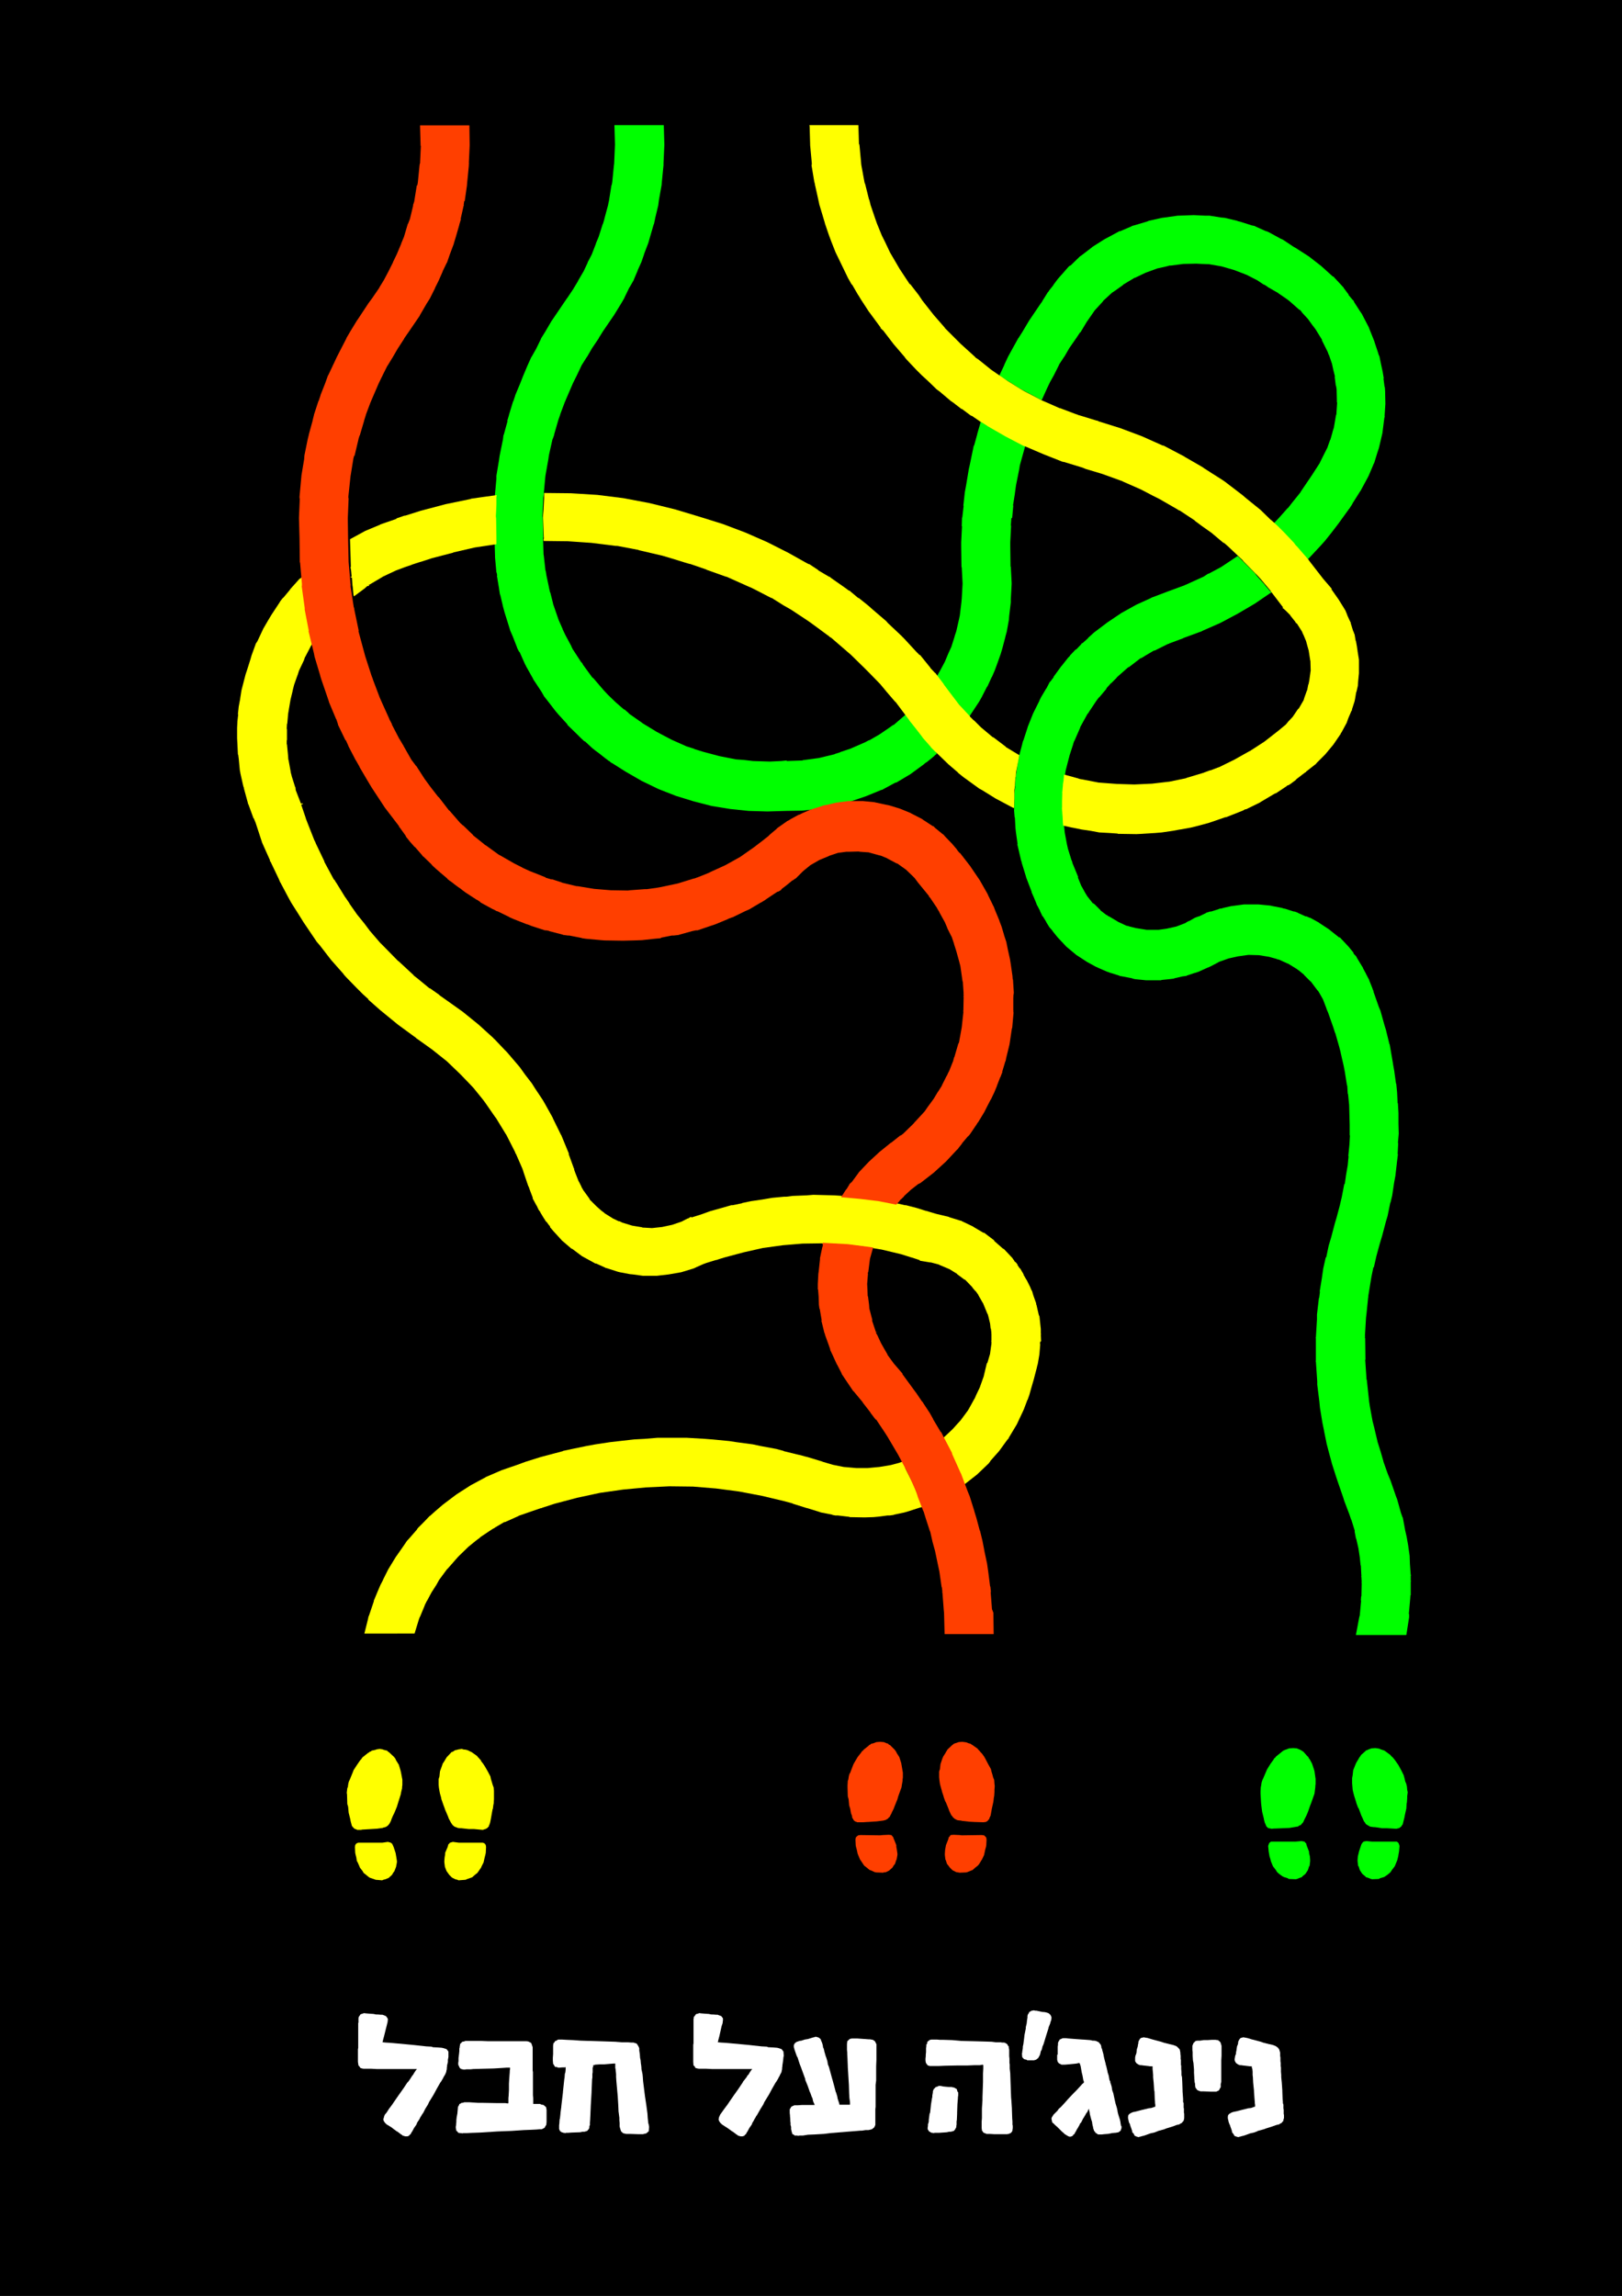 <svg xmlns="http://www.w3.org/2000/svg" xmlns:xlink="http://www.w3.org/1999/xlink" id="Layer_1" x="0px" y="0px" viewBox="0 0 595 842" style="enable-background:new 0 0 595 842;" xml:space="preserve">
<rect x="0" y="0" width="595" height="842" fill="#333333" stroke="none"/>
<style type="text/css">
	.st0{fill:#FFFFFF;}
	.st1{fill:#00FF00;}
	.st2{fill:#FF3F00;}
	.st3{fill:#FFFF00;}
</style>
<g>
	<polygon points="0,844.9 0.1,844.9 314.5,844.9 596.4,844.9 596.4,-0.3 596.4,-0.4 0,-0.4  "></polygon>
	<g>
		<polygon class="st0" points="411.2,779.4 411.2,779.3 411.1,779.1 411.1,779 411,778.2 410.8,777.3 410.2,775.4 410,774.6     409.9,773.9 409.8,773.6 409.8,773.4 409.6,772.7 409.2,771.4 408.8,769.6 408.4,767.7 408,766.6 407.8,765.3 407.5,764.3     407.3,763.8 407.3,763.7 407.3,763.4 407,762.9 406.7,761.2 406.3,760 406.2,759.4 405.8,757.7 405.6,757.1 405.6,756.8     405.5,756.6 405.5,756.5 405.4,756.2 405.2,755.4 405,754.6 404.8,753.6 404.8,753.5 404.5,752.4 404.4,752.1 404.3,751.6     404,750.9 404,750.8 404,750.6 403.8,749.9 403.2,749.2 403.1,749 402,748.5 401.4,748.4 400.8,748.4 400,748.2 397.4,748     397.2,748 394.4,747.8 391.9,747.6 391.1,747.5 390.8,747.5 390.6,747.5 389.9,747.5 389.6,747.6 389.2,747.8 388.7,748     388.6,748.2 388.6,748.4 388.4,748.5 388.2,749 388.1,749.2 388.1,749.9 388,750.6 388,750.8 388,750.9 388,751.6 388,752.1     388,752.4 388,753.5 387.8,753.6 387.8,754.6 387.8,755.4 388,756.2 388.3,756.5 388.3,756.6 388.6,756.8 389.2,757.1     389.4,757.2 389.5,757.2 390.2,757.2 390.4,757.2 390.7,757.2 391.9,757.1 394.9,756.8 395.8,756.6 395.9,756.6 396.1,756.8     396.2,757.1 396.4,757.7 396.7,759.4 396.8,760 397.1,761.2 397.4,762.9 397.6,763.4 397.6,763.7 397.6,763.8 397,764.3     396.1,765.3 394.9,766.6 393.8,767.7 392,769.6 390.4,771.4 389.2,772.7 388.4,773.4 388.1,773.8 388,774 387.5,774.5 387,775     386.5,775.5 386.4,775.6 386.2,776 385.9,776.4 385.7,777 386,778.4 386.5,778.8 387,779.3 388,780.2 388.8,781 389.6,781.8     390.1,782.2 390.2,782.3 390.6,782.7 390.8,782.8 391.1,783 391.6,783.3 392.2,783.6 392.8,783.6 393.5,783.3 393.7,783     393.8,782.8 394.1,782.7 394.3,782.3 394.3,782.2 394.6,781.8 395,781 395.5,780.2 396,779.3 396.2,778.8 396.6,778.4 397.3,777     397.7,776.4 397.9,776 398.2,775.6 398.2,775.5 398.5,775 398.9,774.5 399.1,774 399.2,773.8 399.4,773.4 399.5,773.6     399.5,773.9 399.7,774.6 399.8,775.4 400.3,777.3 400.6,778.2 400.7,779 400.7,779.1 400.8,779.3 400.8,779.4 400.8,779.6     400.9,779.8 401,780.3 401,780.5 401.2,781 401.3,781.4 401.8,782 401.8,782.2 401.9,782.2 402.1,782.3 402.5,782.6 402.7,782.7     402.8,782.8 403.1,782.8 403.6,782.8 404,782.8 404.2,782.8 405,782.7 406.4,782.6 407.9,782.3 409,782.2 409.2,782.2 410.3,782     411.1,781.4 411.2,781 411.4,780.5 411.4,780.3 411.4,779.8 411.2,779.6   "></polygon>
		<polygon class="st0" points="434.3,774.6 434.3,774.5 434.3,774.2 434.3,773.8 434.3,773.2 434.2,773.1 434.2,772.7 434.2,772.6     434.2,772.5 434.2,771.9 434.2,771.3 434,770.9 434,769.8 433.8,767 433.8,766.7 433.7,763.8 433.6,761.8 433.4,761 433.4,759.8     433.3,758.8 433.3,758.2 433.3,757.8 433.3,757.7 433.3,757.5 433.2,757.4 433.2,757.1 433.2,756.6 433.2,755.9 433.2,755.4     433.1,755.2 433.1,755.1 433.1,754.7 433.1,754.6 433.1,754 433,753.2 433,752.8 432.8,751.8 432.8,751.7 432.2,751 431.5,750.4     430.4,750 429.1,749.7 427.1,749.2 425.9,748.8 422.9,748 421.2,747.5 421,747.4 420.7,747.4 420.5,747.3 420.1,747.3     419.8,747.2 419.6,747.2 419.5,747.2 419.3,747.2 419.2,747.3 418.9,747.3 418.7,747.4 418.6,747.4 418.4,747.5 418,748     417.6,748.8 417.6,749.2 417.5,749.7 417.4,750 417.4,750.4 417.2,751 417,751.7 417,751.8 416.9,752.8 416.8,753.2 416.5,754     416.4,754.6 416.4,754.7 416.4,755.1 416.4,755.2 416.4,755.4 416.4,755.9 416.8,756.6 417.5,757.1 418.2,757.4 418.4,757.4     418.7,757.4 419.4,757.5 421.2,757.7 421.9,757.8 422.5,757.8 422.8,757.8 422.8,758.2 422.8,758.8 422.9,759.8 423,761     423,761.8 423.2,763.8 423.4,766.7 423.5,767 423.6,769.8 423.7,770.9 423.7,771.3 423.8,771.9 423.8,772.5 423.8,772.6     423.5,772.7 422.3,773.1 421.4,773.2 418.9,773.8 417.4,774.2 416.2,774.5 415.6,774.6 415.2,774.8 415.1,774.8 414.4,775.2     413.9,775.7 413.9,775.8 413.8,776.3 413.8,776.4 413.8,776.8 413.9,777.4 414,777.6 414,777.8 414.1,778.2 414.2,778.5     414.5,779 414.5,779.1 414.5,779.2 414.6,779.4 414.7,779.8 415,780.6 415.1,780.9 415.3,781.5 415.3,781.6 415.4,782.1     415.8,782.4 416.2,783.2 416.3,783.3 416.5,783.4 416.8,783.5 416.9,783.6 417.1,783.6 417.6,783.8 418.2,783.6 418.3,783.6     418.4,783.6 418.6,783.5 419,783.4 419.4,783.3 419.8,783.2 422,782.4 423.4,782.1 424.7,781.6 424.9,781.5 427.1,780.9     427.8,780.6 430.4,779.8 431.4,779.4 432.1,779.2 432.7,779.1 432.7,779 433.6,778.5 433.8,778.2 434.2,777.8 434.2,777.6     434.3,777.4 434.4,776.8 434.4,776.4 434.4,776.3 434.4,775.8 434.4,775.7 434.4,775.2 434.3,774.8   "></polygon>
		<polygon class="st0" points="447.7,749 447.2,748.5 447,748.4 446.9,748.4 446.9,748.2 446.5,748.2 445.9,748.1 445.4,748.1     444.5,748.1 442.9,748.2 442.1,748.2 441.5,748.2 440.2,748.4 439.7,748.4 439.3,748.4 438.6,748.5 438.1,749 437.8,749.3     437.4,750.3 437.4,750.4 437.4,750.5 437.4,750.9 437.4,751.5 437.4,751.8 437.5,752.6 437.5,753.2 437.5,753.9 437.6,755.6     437.8,756.6 438,759 438,760.2 438.1,761.9 438.1,762.3 438.2,763.2 438.2,763.5 438.4,764.3 438.4,764.8 438.5,765.5     438.5,765.6 439.2,766.5 439.3,766.6 440.4,767 440.9,767 441.6,767 444,767.1 444.6,767.1 445,767.1 445.4,767.1 445.8,767.1     446.2,767.1 446.3,767 446.4,767 447.2,766.6 447.2,766.5 447.7,765.6 447.8,765.5 447.8,764.8 447.8,764.3 448,763.5 448,763.2     448,762.3 448,761.9 448,760.2 448,759 448,756.6 448,755.6 448.1,753.9 448.1,753.2 448.1,752.6 448.1,751.8 448.1,751.5     448.1,750.9 448.1,750.5 448.1,750.4 448.1,750.3 447.8,749.3   "></polygon>
		<polygon class="st0" points="470.9,775.2 470.9,774.8 470.9,774.6 470.9,774.5 470.9,774.2 470.9,773.8 470.8,773.2 470.8,773.1     470.8,772.7 470.8,772.6 470.8,772.5 470.8,771.9 470.6,771.3 470.6,770.9 470.5,769.8 470.4,767 470.4,766.7 470.2,763.8     470,761.8 470,761 469.9,759.8 469.9,758.8 469.9,758.2 469.8,757.8 469.8,757.7 469.8,757.5 469.8,757.4 469.8,757.1     469.8,756.6 469.7,755.9 469.7,755.4 469.7,755.2 469.7,755.1 469.7,754.7 469.7,754.6 469.6,754 469.6,753.2 469.6,752.8     469.3,751.8 469.3,751.7 468.8,751 468,750.4 467,750 465.7,749.7 465.6,749.7 463.7,749.2 463.6,749.2 462.5,748.8 459.5,748     459.4,748 457.8,747.5 457.4,747.4 457.3,747.4 457,747.3 456.7,747.3 456.4,747.2 456.2,747.2 456.1,747.2 455.9,747.2     455.6,747.3 455.5,747.3 455.3,747.4 455.2,747.4 455,747.5 454.6,748 454.2,748.8 454.2,749.2 454.1,749.7 454,750 453.8,750.4     453.7,751 453.6,751.7 453.6,751.8 453.4,752.8 453.4,753.2 453.1,754 453,754.6 453,754.7 452.9,755.1 452.9,755.2 452.9,755.4     453,755.9 453.4,756.6 454.1,757.1 454.8,757.4 454.9,757.4 455.3,757.4 456,757.5 457.7,757.7 458.5,757.8 459.1,757.8     459.2,757.8 459.2,758.2 459.4,758.8 459.5,759.8 459.5,761 459.6,761.8 459.7,763.8 460,766.7 460,767 460.2,769.8 460.3,770.9     460.3,771.3 460.4,771.9 460.4,772.5 460.4,772.6 460,772.7 458.9,773.1 457.9,773.2 455.5,773.8 454,774.2 452.6,774.5     452.2,774.6 451.7,774.8 451,775.2 450.5,775.7 450.5,775.8 450.4,776.3 450.4,776.4 450.4,776.8 450.5,777.4 450.6,777.6     450.6,777.8 450.7,778.2 450.8,778.5 451,779 451,779.1 451.1,779.2 451.2,779.4 451.3,779.8 451.6,780.6 451.7,780.9     451.9,781.5 451.9,781.6 452,782.1 452.3,782.4 452.8,783.2 452.8,783.3 453,783.4 453.4,783.5 453.4,783.6 453.5,783.6     453.7,783.6 454.2,783.8 454.8,783.6 454.9,783.6 455,783.6 455.2,783.5 455.6,783.4 456,783.3 456.4,783.2 458.6,782.4     460,782.1 461.3,781.6 461.4,781.5 463.6,780.9 464.4,780.6 466.9,779.8 468,779.4 468.7,779.2 469.3,779.1 469.3,779     470.2,778.5 470.4,778.2 470.8,777.8 470.8,777.6 470.8,777.4 471,776.8 471,776.4 471,776.3 471,775.8 471,775.7   "></polygon>
		<polygon class="st0" points="287.4,752.4 286.7,751.5 285.5,751.1 285,751 283.7,750.9 281.8,750.8 281.3,750.6 279.4,750.5     273.8,749.9 268.4,749.4 266.2,749.2 264.5,749.1 263.5,749 263.3,749 263.4,748.7 263.5,748.2 263.9,746.7 264.7,743.1     265.1,741.9 265.1,741.8 265.1,741.6 265.2,741 265.2,740.9 265.2,740.7 265.2,740.4 265.2,740.2 264.8,739.7 264.6,739.4     263.5,739 263.3,738.9 262.8,738.9 261.6,738.8 261,738.8 260,738.6 258.5,738.5 257.3,738.4 256.4,738.3 256.3,738.4 256,738.5     255.5,738.6 255.2,738.8 255.1,738.9 255.1,739 254.8,739.4 254.5,739.7 254.5,740.2 254.4,740.4 254.4,740.7 254.4,740.9     254.4,741 254.4,741.6 254.4,741.8 254.4,741.9 254.4,743.1 254.4,746.7 254.4,748.2 254.4,748.7 254.4,749 254.4,749.1     254.4,749.2 254.4,749.4 254.3,749.9 254.3,750.5 254.3,750.6 254.3,750.8 254.3,750.9 254.3,751 254.3,751.1 254.3,751.5     254.3,752.4 254.3,752.6 254.3,753.6 254.3,754.1 254.3,754.4 254.3,755.4 254.3,756.2 254.4,757.5 254.8,757.8 255.1,758.4     255.8,758.6 256.4,758.7 256.8,758.7 257.6,758.7 259.1,758.7 261.1,758.8 270.6,758.8 272.8,758.8 274.4,758.8 275.5,758.8     275.9,758.8 275.9,758.9 275.6,759.2 275.2,759.8 275,760.1 274.6,760.8 274.1,761.3 274,761.6 273.4,762.4 272.6,763.4     272.4,763.8 271,765.9 269.3,768.3 267.5,770.9 266.9,771.8 265.7,773.4 264.7,774.8 264.2,775.5 264.1,775.7 263.9,776.2     263.8,776.3 263.6,777.3 263.8,777.9 264.2,778.5 264.8,779.1 265.7,779.7 266.8,780.4 267.1,780.6 268.6,781.7 268.7,781.7     269.5,782.3 269.9,782.6 270,782.7 270.5,783 270.7,783.2 271,783.3 271.7,783.5 272.3,783.5 273,783.3 273.1,783.2 273.2,783     273.6,782.7 273.7,782.6 273.8,782.3 274.2,781.7 274.8,780.6 274.9,780.4 275.4,779.7 275.8,779.1 276,778.5 276.4,777.9     276.7,777.3 277.3,776.3 277.3,776.2 277.7,775.7 277.8,775.5 278.2,774.8 279,773.4 280,771.8 280.4,770.9 282,768.3     283.3,765.9 284.5,763.8 284.8,763.4 285.4,762.4 285.8,761.6 286,761.3 286.2,760.8 286.6,760.1 286.7,759.8 286.8,759.2     286.9,758.9 286.9,758.8 286.9,758.7 286.9,758.6 286.9,758.4 287,757.8 287,757.5 287.2,756.2 287.3,755.4 287.4,754.4     287.5,754.1 287.5,753.6 287.4,752.6   "></polygon>
		<polygon class="st0" points="320.8,748.5 320.2,748.1 319.1,747.9 318.5,747.9 317.3,747.8 317.2,747.8 314.4,747.6 313.4,747.6     313,747.6 312.8,747.6 312.5,747.6 311.6,747.8 311.6,747.9 311.4,748.1 310.9,748.5 310.8,748.7 310.7,749.7 310.7,749.8     310.7,749.9 310.7,750.4 310.7,750.5 310.7,751.2 310.7,751.7 310.8,752.9 310.8,753.4 310.9,755.2 310.9,755.4 311,757.8     311,758.1 311.3,763 311.4,764.6 311.5,767.7 311.6,769.5 311.8,770.9 311.8,771.8 311.8,771.9 307.9,771.9 307.9,771.8     307.9,771.6 307.7,770.9 307.6,770.7 307.2,769.4 307.2,769.1 306.7,767.4 306.6,767.3 306,765 305.4,762.8 305.3,762.5     304.1,758.1 303.7,757.1 303.5,755.9 303.1,754.6 302.9,754.1 302.5,752.7 302.4,752.4 302.3,751.8 302.2,751.6 302.2,751.5     302.2,751.4 301.9,750.8 301.9,750.6 301.8,750 301.6,749.3 301.4,748.8 301.3,748.6 301.3,748.5 301.2,748.4 301.1,748     301,747.8 300.5,747.4 300.2,747.2 300,747.2 299.6,747 299.4,747 298.9,747 298.6,747.2 298.4,747.2 298.3,747.2 297.7,747.4     296.4,747.8 295.2,748 294,748.4 293.2,748.5 293,748.6 292.4,748.8 292.3,748.8 291.6,749.3 291.2,750 291.2,750.6 291.2,750.8     291.4,751.4 291.4,751.5 291.4,751.6 291.5,751.8 291.7,752.4 291.8,752.7 292.3,754.1 292.6,754.6 293,755.9 293.4,757.1     293.8,758.1 295.4,762.5 295.4,762.8 296.3,765 297.1,767.3 297.2,767.4 297.8,769.1 298,769.4 298.3,770.7 298.4,770.9     298.7,771.6 298.8,771.8 298.8,771.9 298.9,772 298.4,772 297.2,772 294.1,772 292.7,772.1 292,772.1 291.4,772.1 290.3,772.6     289.7,773.6 289.7,773.8 289.7,774.9 289.8,775.8 289.8,776.1 289.9,777.2 289.9,777.8 290,778.6 290,779.3 290.2,780     290.2,780.3 290.2,780.9 290.3,781.2 290.3,781.4 290.4,781.6 290.4,781.8 290.6,782.3 290.6,782.6 291,782.8 291.2,782.9     291.5,783.2 292.4,783.2 292.8,783.3 293.3,783.2 294.4,783.2 294.5,783.2 296.4,782.9 298.8,782.8 302.2,782.6 304.6,782.3     310.7,781.8 313.3,781.6 315.7,781.4 316.2,781.4 317.5,781.2 318.6,781.2 319.8,780.9 320.6,780.3 320.8,780 321.1,779.3     321.1,778.6 321.1,777.8 321.1,777.2 321.1,776.1 321.1,775.8 321.1,774.9 321.1,773.8 321.1,773.6 321.2,772.6 321.2,772.1     321.2,772 321.2,771.9 321.2,771.8 321.2,770.9 321.2,769.5 321.2,767.7 321.2,764.6 321.4,763 321.4,758.1 321.4,757.8     321.5,755.4 321.5,755.2 321.5,753.4 321.5,752.9 321.5,751.7 321.5,751.2 321.5,750.5 321.5,750.4 321.5,749.9 321.5,749.8     321.5,749.7 321,748.7   "></polygon>
		<polygon class="st0" points="351,766.2 350,765.6 349.4,765.5 349.1,765.4 348.2,765.4 347,765.3 346,765.2 345.1,765 344.5,765     344.3,765 344,765.2 343.7,765.3 343.3,765.4 343.2,765.4 343.2,765.5 343.1,765.6 342.5,766.2 342.2,767 342.2,767.4 342.1,768     342,768.5 342,769.1 341.9,769.4 341.5,771.9 341.5,772 341.2,774.8 341,775.2 340.7,777.5 340.7,778 340.6,778.5 340.4,779.1     340.4,779.2 340.4,779.7 340.3,780.2 340.3,780.4 340.3,780.5 340.3,780.9 340.7,781.5 340.9,781.8 341,781.8 341.2,781.8     341.3,782 341.8,782.2 341.9,782.2 342,782.2 342.6,782.3 342.8,782.2 343.2,782.2 344.4,782.2 347.3,782 348.2,781.8     348.7,781.8 348.8,781.8 349.9,781.5 350.4,780.9 350.6,780.5 350.6,780.4 350.8,780.2 350.8,779.7 350.9,779.2 350.9,779.1     350.9,778.5 350.9,778 351,777.5 351.1,775.2 351.1,774.8 351.2,772 351.2,771.9 351.4,769.4 351.4,769.1 351.5,768.5 351.5,768     351.5,767.4 351.2,767   "></polygon>
		<polygon class="st0" points="371.4,778.8 371.4,778.1 371.3,776.8 371.3,776.6 371.2,773.7 371.2,773.3 371,770.3 370.9,769.2     370.7,763.6 370.6,760.7 370.6,760.5 370.4,758.6 370.4,757.8 370.4,757.4 370.4,757.2 370.4,757.1 370.3,756.6 370.3,756.4     370.3,755.6 370.3,755.2 370.3,755 370.2,754.1 370.2,753.6 370.2,752.6 370.2,751.7 370.1,751.2 370,750.4 369.8,750.3     369.7,750.2 369.6,749.8 369.4,749.7 369.1,749.4 368.4,749.1 367.6,749.1 367.1,749 366.2,749 365.3,749 363.8,748.8     360.6,748.7 356.9,748.6 352.7,748.5 349.3,748.2 346.1,748.1 344.9,748.1 344.8,748.1 343.7,748 343,748 342.5,748 342,748     341.9,748 341.6,748 341.3,748.1 341.2,748.1 340.9,748.2 340.7,748.5 340.4,748.6 340.3,748.7 340.2,748.8 340.2,749     340.2,749.1 340.1,749.1 340.1,749.4 340,749.7 339.8,749.8 339.8,750.2 339.8,750.3 339.8,750.4 339.7,751.2 339.7,751.7     339.7,752.6 339.6,753.6 339.6,754.1 339.5,755 339.5,755.2 339.5,755.6 339.6,756.4 339.7,756.6 340,757.1 340.2,757.2     340.2,757.4 340.3,757.4 340.3,757.5 340.4,757.5 340.8,757.6 341,757.7 341.2,757.7 341.4,757.7 341.5,757.7 341.6,757.7     341.9,757.7 342.1,757.7 342.5,757.7 342.6,757.7 344.3,757.7 346.6,757.6 351.5,757.5 352.1,757.5 355,757.5 357.4,757.4     359.4,757.4 360.5,757.2 360.7,757.4 360.7,757.8 360.7,758.6 360.6,760.5 360.6,760.7 360.6,763.6 360.4,769.2 360.4,770.3     360.2,773.3 360.2,773.7 360.2,776.6 360.2,776.8 360.1,778.1 360.1,778.8 360.1,779.2 360.1,779.6 360.1,779.9 360.1,780     360.1,780.3 360.1,780.5 360.2,781.1 360.2,781.4 360.6,781.8 360.6,782 361.1,782.3 361.2,782.3 361.9,782.6 362.4,782.6     362.5,782.6 363,782.6 364.7,782.7 366.7,782.7 368.5,782.7 369,782.7 369.2,782.7 369.5,782.7 369.6,782.7 369.7,782.6     369.8,782.6 370.1,782.6 370.6,782.3 370.8,782.3 371,782 371.2,781.8 371.4,781.4 371.4,781.1 371.5,780.5 371.5,780.3     371.5,780 371.5,779.9 371.5,779.6 371.4,779.2   "></polygon>
		<polygon class="st0" points="385.7,740.2 385.7,740.1 385.7,739.7 385.6,739.5 385.3,738.9 384.6,738.3 383.6,738 383,737.9     382.7,737.9 382,737.8 380.2,737.4 379.8,737.4 379.7,737.4 379.4,737.3 379.3,737.3 379.1,737.3 379,737.3 378.7,737.4     378.6,737.4 378.5,737.4 378.4,737.4 377.8,737.8 377.6,737.9 377.5,737.9 377.5,738 377.4,738.3 377,738.9 376.9,739.5     376.9,739.7 376.9,740.1 376.9,740.2 376.8,740.3 376.8,740.9 376.7,741 376.7,741.4 376.6,742.2 376.3,743.4 376.3,743.9     375.8,746.4 375.7,747.4 375.4,749.7 375.2,750.6 375.2,751.1 375.1,751.8 375,752.3 375,752.7 374.9,752.9 374.9,753     374.9,753.2 374.9,753.5 374.9,753.6 375,754.5 375.2,754.7 375.7,755.2 376.6,755.4 376.8,755.6 377.4,755.6 378.2,755.6     378.7,755.6 378.8,755.6 379.1,755.6 379.3,755.6 380,755.4 380.3,755.2 380.9,754.7 381,754.5 381.5,753.6 381.5,753.5     381.6,753.2 381.6,753 381.7,753 381.7,752.9 381.7,752.7 381.8,752.3 382.1,751.8 382.3,751.1 382.4,750.6 382.8,749.7     383.5,747.4 383.8,746.4 384.6,743.9 384.7,743.4 385.2,742.2 385.4,741.4 385.6,741 385.6,740.9 385.7,740.3   "></polygon>
		<polygon class="st0" points="162.5,751.1 162,751 160.7,750.9 158.8,750.8 158.3,750.6 156.4,750.5 150.8,749.9 145.4,749.4     143.2,749.2 141.5,749.1 140.5,749 140.3,749 140.4,748.7 140.5,748.2 140.9,746.7 141.8,743.1 142.1,741.9 142.1,741.8     142.2,741.6 142.2,741 142.3,740.9 142.3,740.7 142.2,740.4 142.2,740.2 141.8,739.7 141.6,739.4 140.6,739 140.3,738.9     139.8,738.9 138.6,738.8 138,738.8 137,738.6 135.5,738.5 134.3,738.4 133.4,738.3 133.3,738.4 133,738.5 132.6,738.6     132.2,738.8 132.1,738.9 132.1,739 131.8,739.4 131.6,739.7 131.5,740.2 131.5,740.4 131.5,740.7 131.5,740.9 131.5,741     131.5,741.6 131.5,741.8 131.4,741.9 131.4,743.1 131.4,746.7 131.4,748.2 131.4,748.7 131.4,749 131.4,749.1 131.4,749.2     131.4,749.4 131.4,749.9 131.4,750.5 131.4,750.6 131.4,750.8 131.4,750.9 131.4,751 131.4,751.1 131.3,751.5 131.3,752.4     131.3,752.6 131.3,753.6 131.3,754.1 131.3,754.4 131.3,755.4 131.3,756.2 131.5,757.5 131.8,757.8 132.2,758.4 132.8,758.6     133.4,758.7 133.8,758.7 134.6,758.7 136.2,758.7 138.1,758.8 147.6,758.8 149.8,758.8 151.4,758.8 152.5,758.8 152.9,758.8     152.9,758.9 152.6,759.2 152.2,759.8 152,760.1 151.6,760.8 151.2,761.3 151,761.6 150.5,762.4 149.8,763.4 149.4,763.8     148,765.9 146.3,768.3 144.5,770.9 143.9,771.8 142.7,773.4 141.8,774.8 141.2,775.5 141.1,775.7 140.9,776.2 140.9,776.3     140.6,777.3 140.8,777.9 141.2,778.5 141.8,779.1 142.8,779.7 143.9,780.4 144.1,780.6 145.6,781.7 145.7,781.7 146.5,782.3     146.9,782.6 147,782.7 147.5,783 147.7,783.2 148,783.3 148.7,783.5 149.4,783.5 150,783.3 150.1,783.2 150.2,783 150.6,782.7     150.7,782.6 150.8,782.3 151.2,781.7 151.8,780.6 151.9,780.4 152.4,779.7 152.8,779.1 153,778.5 153.4,777.9 153.8,777.3     154.3,776.3 154.4,776.2 154.7,775.7 154.8,775.5 155.3,774.8 156,773.4 157,771.8 157.4,770.9 159,768.3 160.3,765.9     161.5,763.8 161.8,763.4 162.4,762.4 162.8,761.6 163,761.3 163.3,760.8 163.6,760.1 163.7,759.8 163.8,759.2 163.9,758.9     163.9,758.8 163.9,758.7 163.9,758.6 163.9,758.4 164,757.8 164,757.5 164.3,756.2 164.3,755.4 164.5,754.4 164.5,754.1     164.5,753.6 164.5,752.6 164.5,752.4 163.8,751.5   "></polygon>
		<polygon class="st0" points="200.2,772.7 199.4,772 198.4,771.8 198.2,771.6 198.1,771.6 197.6,771.6 196.4,771.6 195.6,771.6     195.6,771.4 195.6,771.2 195.6,770.4 195.6,770 195.6,769.5 195.5,768.4 195.5,768.3 195.5,766.4 195.5,764.2 195.5,762.4     195.5,759.9 195.4,759.4 195.4,758.9 195.4,758.4 195.4,758.3 195.4,757.2 195.4,756.5 195.4,755.9 195.4,755 195.4,754.8     195.4,753.2 195.4,752.2 195.4,751.8 195.4,751.2 195.4,751.1 195.4,750.8 195.2,750.2 195,749.6 194.8,749.2 194,748.8     193.8,748.7 193.1,748.6 192.8,748.6 192,748.6 190.6,748.6 188.8,748.6 184,748.6 178.9,748.6 176.5,748.5 174.4,748.5     174,748.5 172.7,748.5 171.5,748.5 171,748.5 170.9,748.5 170.8,748.5 170.6,748.5 170.6,748.6 170.5,748.6 170.2,748.7     169.6,748.8 169.2,749.2 168.8,749.6 168.7,750.2 168.6,750.8 168.6,751.1 168.5,751.2 168.5,751.8 168.5,752.2 168.4,753.2     168.2,754.8 168.2,755 168.2,755.9 168.1,756.5 168.1,757.2 168.6,758.3 168.7,758.4 168.8,758.6 169.1,758.7 169.3,758.8     169.4,758.9 169.6,758.9 169.8,758.9 170,759 170.4,759 170.5,759 171.1,758.9 172.2,758.9 172.7,758.9 173.6,758.8 177.2,758.7     181.1,758.6 184.4,758.4 185.8,758.3 186.1,758.3 186.6,758.3 187.1,758.3 187.1,758.4 187.1,758.9 187,759.4 187,759.9     186.8,762.4 186.7,764.2 186.7,766.4 186.6,768.3 186.6,768.4 186.5,769.5 186.5,770 186.5,770.4 186.5,771.2 186.4,771.4     186.1,771.4 185.4,771.3 184.2,771.3 182.6,771.3 177,771.2 175.4,771.2 172.3,771 171.2,771 170.5,771 170.4,771 170.3,771     169.7,771.2 169.3,771.2 169.2,771.3 169.1,771.3 169.1,771.4 168.6,771.6 168.5,771.6 168.5,771.8 168.4,772 168,772.7     167.9,773.8 167.8,774.8 167.8,775 167.5,776.6 167.5,776.7 167.4,777.6 167.4,778.1 167.4,778.2 167.3,779.3 167.3,779.4     167.2,779.9 167.2,780.3 167.2,780.4 167.3,780.9 167.3,781 167.3,781.1 167.4,781.2 167.4,781.4 167.4,781.5 167.8,781.7     168,782.1 168.2,782.2 168.8,782.3 169.3,782.3 169.4,782.4 169.6,782.4 169.9,782.3 171.4,782.3 173.3,782.2 173.5,782.2     176.2,782.1 182.5,781.7 187.6,781.5 189.1,781.4 192.1,781.2 194.6,781.1 196.7,781 197.9,780.9 198.2,780.9 198.4,780.9     198.7,780.9 199.7,780.4 199.8,780.3 200,779.9 200.3,779.4 200.4,779.3 200.5,778.2 200.5,778.1 200.5,777.6 200.5,776.7     200.5,776.6 200.5,775 200.5,774.8 200.5,773.8 200.3,772.7   "></polygon>
		<polygon class="st0" points="237.8,778.6 237.7,777.6 237.6,776.7 237.5,775.1 237.4,774.4 237.1,772.1 236.6,768.8 235.9,763.2     235.8,761.7 235.7,760.7 235.3,758.8 235.3,758.4 235.2,757.4 235.1,756.8 235,755.7 235,755.6 234.8,754.7 234.7,753.3     234.5,752 234.5,751.7 234.5,751.4 234.5,751.2 234.4,750.9 234.1,750.3 233.5,749.4 233.3,749.4 232.4,749.1 231.6,749.1     230.3,749 228.2,749 225.7,748.8 222.7,748.7 216.5,748.5 216.1,748.5 213,748.4 210.2,748.2 207.8,748.1 206.2,748 205.4,748     205.3,748 205.2,748 205,748 204.8,748 204.7,748 204.6,748.1 204.4,748.2 204.1,748.4 203.8,748.5 203.5,748.7 203.5,748.8     203.4,749 203.3,749.1 203,749.4 202.9,750.3 202.9,750.9 202.9,751.2 202.9,751.4 202.9,751.7 202.9,752 202.9,753.3     202.8,754.7 202.8,755.6 202.8,755.7 202.9,756.8 202.9,756.9 203,757.1 203.2,757.2 203.2,757.4 203.3,757.5 203.6,758     204.4,758.1 204.4,758.2 204.6,758.2 204.8,758.3 205.3,758.3 206.3,758.2 207.2,758.2 207.5,758.1 207.5,758.2 207.5,758.4     207.5,759 207.4,760 207.2,760.6 207.1,762 207,762.5 206.5,767.2 206.5,767.4 205.9,772.5 205.9,772.7 205.6,774.9 205.6,775.1     205.4,777 205.3,777.2 205.2,778.5 205.2,778.7 205.1,779.4 205.1,779.7 205.1,780.2 205.1,780.6 205.1,780.8 205.4,781.5     205.7,781.8 205.8,781.8 205.9,781.8 206,782 206.5,782.1 206.6,782.2 206.8,782.2 207.5,782.3 207.6,782.2 208.3,782.2     209.8,782.1 212.8,782 213.7,781.8 214.2,781.8 214.4,781.8 215.4,781.5 216,780.8 216.1,780.6 216.2,780.2 216.2,779.7     216.4,779.4 216.4,778.7 216.4,778.5 216.5,777.2 216.5,777 216.6,775.1 216.6,774.9 216.7,772.7 216.7,772.5 217,767.4     217,767.2 217.2,762.5 217.3,762 217.3,760.6 217.4,760 217.4,759 217.4,758.4 217.4,758.2 217.6,758.1 217.6,758 217.6,757.5     217.6,757.4 217.8,757.4 218.4,757.2 220,757.1 221.5,757.1 223.8,756.9 225.1,756.8 225.6,756.8 225.7,756.8 225.7,757.4     225.7,758.4 225.8,758.8 226,760.7 226,761.7 226.1,763.2 226.6,768.8 226.8,772.1 226.9,774.4 227,775.1 227.2,776.7     227.2,777.6 227.3,778.6 227.3,779.3 227.3,779.9 227.4,780.2 227.4,780.3 227.8,781.6 228.5,782.3 228.8,782.4 229.7,782.6     230,782.6 231.1,782.6 234,782.7 235.2,782.7 235.8,782.7 235.9,782.7 236.2,782.6 237.1,782.4 237.2,782.3 238,781.6     238.1,780.3 238.1,780.2 238.1,779.9 238,779.3   "></polygon>
	</g>
	<g>
		<path class="st1" d="M517.5,584.8L517.5,584.8l0-4.8c0.1,0,0.1-0.1,0.1-0.1c0-0.1,0-0.1-0.1-0.1v-2c0.1,0,0.1,0,0.1-0.1    c0-0.1,0-0.1-0.1-0.1l0,0l-0.3-4.1l-0.1-2.9l-0.5-3.5c0,0,0,0,0-0.1l-0.6-3.4c0,0,0,0,0,0c0,0,0,0,0,0l-0.6-2.6c0,0,0,0,0,0    c0,0,0,0,0-0.1l-0.8-4.3c0-0.1-0.1-0.1-0.1-0.1h0l-0.6-1.7l-1.4-5c0,0,0,0,0,0c0,0,0,0,0,0l-0.4-1l-2-5.8l-1-2.4l-1.6-4.5    c0,0,0,0,0,0c0,0,0-0.1,0-0.1l-1-3.5l-1.2-3.8c0,0,0,0,0,0c0,0,0-0.1,0-0.1l-1.1-4.6c0,0,0,0,0-0.1l-0.7-2.7l-1-5.5l-0.3-2    c0,0,0,0,0,0c0,0,0,0,0-0.1l-0.7-6.5c0,0,0,0,0,0l-0.1-1c0,0,0-0.1-0.1-0.1l0,0l-0.5-7.3c0.1,0,0.1-0.1,0.1-0.1l-0.1-7.8    c0-0.1,0-0.1-0.1-0.1v-0.5c0,0,0.1,0,0.1-0.1c0-0.1,0-0.1-0.1-0.1l0,0l0.4-6.7c0,0,0,0,0,0l0.2-1.7l0.6-5.9c0.1,0,0.1-0.1,0.1-0.1    c0-0.1,0-0.1-0.1-0.1l1.2-7.3l0.7-3.4c0,0,0,0,0.1,0c0,0,0,0,0.1-0.1l0.9-4l1.2-4.4c0,0,0,0,0,0l0.9-3c0,0,0,0,0,0c0,0,0,0,0,0    l1.4-5.3l0.6-2l1-4.9c0,0,0,0,0,0c0,0,0.1,0,0.1-0.1l0.6-2.5c0,0,0,0,0,0c0,0,0,0,0,0l0.7-4.7l0.5-2.7c0,0,0,0,0-0.1l0.5-4.3    c0,0,0,0,0-0.1c0,0,0,0,0,0l0.4-3.2c0,0,0-0.1,0-0.1c0,0,0,0-0.1,0l0.2-4c0-0.1,0-0.1-0.1-0.1l0.3-3.4l-0.1-3.8v-3.8l-0.2-3.5    c0-0.1,0-0.1-0.1-0.1l0,0l-0.2-4l-0.3-3.1c0-0.1-0.1-0.1-0.1-0.1l-0.6-4.3c0,0,0,0,0,0c0,0,0,0,0-0.1l-0.5-2.8c0,0,0,0,0-0.1    l-1.2-7c0,0,0-0.1-0.1-0.1l0,0l-1.2-4.9c0,0,0,0,0,0c0,0,0,0,0-0.1c0,0,0,0,0,0c0,0,0,0,0,0l-0.6-1.9l-1.5-5.4l-0.6-1.4    c0,0,0,0,0,0l-2-5.7c0,0,0.1-0.1,0.1-0.1c0-0.1-0.1-0.1-0.1-0.1l0,0l-0.3-0.7c0,0,0,0,0,0c0,0,0-0.1,0-0.1l-1.2-3l-0.1-0.4    c0-0.1-0.1-0.1-0.1-0.1h0l-1.1-2.1c0,0,0-0.1,0-0.1c0-0.1,0-0.1-0.1-0.1l0,0l-0.9-1.7c0,0,0,0,0,0c0,0,0-0.1,0-0.1l-0.2-0.4    c0,0-0.1-0.1-0.1-0.1l0,0l-2-3.3c0,0,0-0.1,0-0.1l-0.1-0.1c0,0,0-0.1,0-0.1l-0.7-0.8c0,0-0.1,0-0.1,0l0,0l-0.3-0.5v-0.1    c0,0,0-0.1,0-0.1l-1.8-2.2c0,0,0,0,0,0c0,0,0,0,0,0v0c0,0,0,0,0,0l-3.2-3.4c0,0-0.1,0-0.1,0h-0.2l-3.5-2.8c0,0,0-0.1-0.1-0.1    l-3.8-2.5c0,0,0,0,0,0c0-0.1,0-0.1-0.1-0.1l-3.1-1.7c0,0,0,0-0.1,0h-0.1l-1.1-0.5c0,0,0,0-0.1,0H479l-2.9-1.3c0,0,0,0,0,0    c0,0,0-0.1-0.1-0.1l-1.1-0.4c0,0,0,0,0,0h-0.3l-3.1-1l-1-0.2c0-0.1,0-0.1-0.1-0.1l-3.6-0.7l-0.9-0.2l-0.1,0l-4.1-0.4l-5.4,0    l-3,0.4c0,0,0,0,0,0l-1.5,0.2c0,0,0,0,0,0l-0.1,0c0,0,0,0,0,0l-3.1,0.7c-0.1,0-0.1,0.1-0.1,0.1l-1.3,0.2c0,0-0.1,0-0.1,0.1    l-2.8,0.9h-0.4c0,0,0,0,0,0l-1.3,0.4c-0.1,0-0.1,0.1-0.1,0.1c0,0,0,0,0,0l-2.7,1.3h-0.2c0,0,0,0,0,0l-1.3,0.5c0,0,0,0,0,0    l-2.1,1.2h-0.1c0,0,0,0-0.1,0l-1,0.6c0,0-0.1,0.1-0.1,0.1l-3.4,1.3l-3.6,0.8l-2.9,0.4l-4.4,0l-3.7-0.6l-0.1,0l-2.8-0.7    c0,0,0,0,0,0c0-0.1-0.1-0.1-0.1-0.1h-0.1l-0.6-0.1l-3.2-1.5c0,0,0-0.1-0.1-0.1l-3.2-1.9c0,0,0,0-0.1,0l-0.1,0l-0.4-0.4    c0,0-0.1,0-0.1,0h-0.1l-2.2-1.7c0,0,0-0.1,0-0.1l-2.3-2.3c0,0-0.1,0-0.1,0l-0.2-0.2c0,0,0,0-0.1,0l-0.1,0l-2.2-2.8c0,0,0,0,0-0.1    c0-0.1-0.1-0.1-0.1-0.1l0,0l-0.6-1l-1.2-2.2c0,0,0,0-0.1-0.1l-1.3-3.2c0,0,0,0,0,0c0,0,0.1-0.1,0.1-0.1c0,0,0,0,0,0v-0.1    c0,0,0,0,0,0l-2.1-5.1c0,0,0,0,0,0c0,0,0-0.1,0-0.1l-0.2-0.7c0-0.1-0.1-0.1-0.1-0.1l-1.4-4.5c0,0,0,0,0,0c0,0,0-0.1,0-0.1    l-0.3-1.3l0,0l-0.8-4.3l-0.6-5.6c0-0.1,0-0.1-0.1-0.1l-0.1-2.4v-3.2l0.2-5.8l0.5-3.2c0,0,0,0,0-0.1l0.4-2.2c0,0,0-0.1,0-0.1    c0,0,0,0,0,0l1-3.9l0.4-1.5c0,0,0,0,0-0.1l1.4-4.3c0,0,0-0.1,0-0.1c0,0,0,0,0,0l0.3-0.9c0,0,0,0,0.1-0.1l2.1-4.8c0,0,0,0,0,0    c0,0,0,0,0,0l0.1-0.4l2.7-4.9h0c0,0,0.1,0,0.1,0l0.3-0.4c0,0,0,0,0,0c0,0,0,0,0,0c0,0,0,0,0-0.1c0,0,0,0,0,0c0,0,0,0,0,0    c0,0,0,0,0,0l2.8-4.2l0.9-1.2l0,0c0,0,0,0,0,0c0,0,0.1,0,0.1,0l2.7-3.2c0,0,0-0.1,0-0.1c0,0,0,0,0,0c0,0,0,0,0,0c0,0,0,0,0-0.1    l1.7-1.9h0h0.1c0.1,0,0.1-0.1,0.1-0.1c0,0,0,0,0,0l1.9-1.9c0,0,0-0.1,0-0.1l3.4-3l0.8-0.7h0.1c0,0,0.1,0,0.1,0l4.3-3.3h0.1    c0,0,0,0,0.1,0l1.2-0.7c0,0,0.1-0.1,0.1-0.1l3.4-2h0.2c0,0,0,0,0.1,0l4.6-2.3l0.5-0.2h0.1c0,0,0.1,0,0.1-0.1l5.1-1.9    c0,0,0.1-0.1,0.1-0.1c0,0,0,0,0,0l6.8-2.5c0,0,0.1,0,0.1-0.1l6.6-2.9l6.4-3.4c0,0,0,0,0,0l6.3-3.7l6-4.1c0,0,0.1-0.1,0.1-0.1    c0,0,0-0.1,0-0.1l-0.2-0.2c0,0,0,0-0.1,0l-0.1,0l-2-2.3c0,0,0,0,0,0c0,0,0-0.1,0-0.1l-2.7-3l-0.8-1c0,0,0,0,0,0c0,0,0,0,0,0    c0,0,0,0,0,0c0,0,0,0,0,0c0,0,0-0.1,0-0.1c0,0,0,0,0,0l-6.4-6.4c0,0-0.1,0-0.2,0l-6,4l-4.5,2.4h-0.1c0,0,0,0-0.1,0l-1.7,1.1    l-6.6,3h-0.1c0,0-0.1,0-0.1,0.1l-6.5,2.4l-5.8,2.2c0,0-0.1,0-0.1,0.1l-5.5,2.5l-5.4,3l-5.2,3.5l-4.9,3.7c0,0,0,0,0,0c0,0,0,0,0,0    l-2.1,1.9c0,0-0.1,0.1,0,0.1c0,0,0,0,0,0c0,0,0,0,0,0c0,0,0,0,0,0l-2.1,1.9h-0.1c0,0-0.1,0-0.1,0l-0.2,0.2c0,0,0,0.1,0,0.1l-1.9,2    h-0.1c0,0-0.1,0-0.1,0l-2.1,2.2c0,0,0,0.1,0,0.1l-0.4,0.5h0c0,0-0.1,0-0.1,0l-2.7,3.4h0c0,0-0.1,0-0.1,0.1l-2.7,3.7    c0,0,0,0.1,0,0.1c0,0,0,0,0,0c0,0,0,0,0,0c0,0,0,0,0,0.1l-1.3,1.7h0h-0.1c-0.1,0-0.1,0.1-0.1,0.1c0,0,0,0.1,0,0.1l-1.1,2.1    c0,0,0,0,0,0.1c0,0-0.1,0-0.1,0l-1.9,3.2l-0.6,1.2c0,0,0,0.1,0,0.1c0,0,0,0,0,0l-2.1,4.2c0,0,0,0,0,0c0,0,0,0,0,0l-0.1,0.3h0    c-0.1,0-0.1,0-0.1,0.1l-2,5c0,0,0,0,0,0c0,0,0,0,0,0l-0.1,0.4l-1.5,4.6c0,0,0,0-0.1,0.1l-0.3,1.1c0,0,0,0.1,0,0.1c0,0,0,0,0,0    l-1.1,4.1c0,0,0,0,0,0.1l-0.4,1.7l-0.6,4c0,0,0,0.1,0,0.1c0,0,0,0,0,0l-0.3,1.9c0,0,0,0,0,0.1l-0.3,3.4c0,0,0,0.1,0,0.1    c0,0,0,0,0.1,0l-0.3,2.7v3l-0.1,3.2l0.2,2.4c0,0.1,0,0.1,0.1,0.1l0.2,3.8l0.2,1.8l0.6,4.2c0,0,0,0-0.1,0c0,0,0,0.1,0,0.1l1.4,6    c0,0.1,0.1,0.1,0.1,0.1l0.1,0.5c0,0,0,0,0,0c0,0,0,0.1,0,0.1l1.6,5.2v0.1c0,0,0,0,0,0c0,0,0,0,0,0l2.1,5.5c0,0-0.1,0.1-0.1,0.1    c0,0.1,0.1,0.1,0.1,0.1l0,0l0.4,0.9c0,0,0,0,0,0.1c0,0.1,0,0.1,0.1,0.1l0,0l1.2,2.9l0.1,0.4c0,0,0,0.1,0.1,0.1l1.1,2.1    c0,0,0,0,0,0c0,0,0,0.1,0,0.1l0.9,1.9c0,0,0.1,0.1,0.1,0.1h0.1l0.1,0.2l1.1,1.8c0,0,0,0,0,0c0,0,0,0.1,0,0.1l1,1.6    c0,0,0.1,0.1,0.1,0.1h0c0,0,0,0,0,0.1c0,0.1,0.1,0.1,0.1,0.1l0,0l0.7,0.8l0.5,0.6v0.1c0,0.1,0.1,0.1,0.1,0.1h0l1.7,2.1l3.2,3.4    l3.6,3l4,2.6l3.1,1.7l1.1,0.5l3.2,1.4c0,0,0,0,0,0c0,0,0,0,0,0l0.1,0l1,0.4c0,0,0,0,0,0l0.1,0l3.2,1c0,0,0,0.1,0.1,0.1l1.1,0.2    c0,0,0,0,0,0l3.6,0.7c0,0,0,0.1,0.1,0.1l0.9,0.2c0,0,0,0,0,0c0,0,0,0,0,0l4,0.4h5.5c0.1,0,0.1,0,0.1-0.1l2.9-0.3l1.7-0.2    c0.1,0,0.1-0.1,0.1-0.1l3-0.7l1.5-0.2c0,0,0.1,0,0.1-0.1l3-1c0,0,0,0,0.1,0l1.2-0.4c0,0,0,0,0,0c0,0,0,0,0,0l3.1-1.4l1.2-0.5    l2.3-1.2c0,0,0,0,0,0l1.1-0.6c0,0,0,0,0,0l3.4-1.2l3.6-0.8h0.1c0,0,0,0,0,0l2.8-0.4l0.8-0.1l3.7,0.1c0,0,0,0,0,0l0.1,0l3.7,0.6    l2.9,0.8c0,0.1,0,0.1,0.1,0.1l0.5,0.1h0.1l3.3,1.5c0,0,0,0,0,0l0.1,0l3.1,1.9l0.4,0.3c0,0,0,0,0,0c0,0.1,0,0.1,0.1,0.1l0.1,0    l2.2,1.8c0,0,0,0.1,0,0.1l2.3,2.3c0,0,0.1,0,0.1,0h0l2.4,3.2c0,0,0,0.1,0.1,0.1l0.1,0.1c0,0,0.1,0,0.1,0.1l0.5,0.8l1.3,2.3    l1.3,3.4c0,0,0,0,0,0c0,0,0,0,0,0c0,0,0,0,0,0.1c0,0,0,0,0,0c0,0,0,0,0,0c0,0,0,0,0,0l0.6,1.4l1.9,5.4c0,0,0,0,0,0l0.6,1.9    c0,0,0,0,0,0c0,0,0,0,0,0c0,0.1,0,0.1,0.1,0.1l0,0l1.4,4.9l0.6,2.3c0,0,0,0,0,0c0,0,0,0.1,0,0.1l1.1,4.8c0,0,0,0,0,0l0.5,2.6    c0,0,0,0,0,0c0,0,0,0,0,0.1l0.7,4.4c0,0.1,0.1,0.1,0.1,0.1l0.2,3c0,0.1,0,0.1,0.1,0.1l0,0l0.4,4l0.2,7.3v3.8c0,0.1,0,0.1,0.1,0.1    l-0.2,3.4l-0.4,4.1c0,0,0,0.1,0,0.1c0,0,0,0,0.1,0l-0.3,3.1c0,0,0,0,0,0.1c0,0,0,0,0,0l-0.7,4.1c0,0,0,0,0,0.1l-0.4,2.8    c0,0,0,0-0.1,0c0,0,0,0-0.1,0.1l-0.9,4.7c0,0,0,0,0,0l-0.6,2.5c0,0,0,0.1,0,0.1c0,0,0,0,0,0l-1.3,4.9l-0.6,2c0,0,0,0,0,0    c0,0,0,0,0,0l-1.4,5.3l-0.9,3c0,0,0,0,0,0c0,0,0,0,0,0l-0.9,4.3c0,0,0,0-0.1,0c0,0,0,0-0.1,0.1l-0.9,4l-0.5,3.5l-0.8,4.9    c0,0,0,0.1,0,0.1c0,0,0,0,0.1,0l-0.3,2.3c-0.1,0-0.1,0.1-0.1,0.1l-0.7,6v1.7c0,0,0,0,0,0c0,0,0,0,0,0.1c0,0,0,0,0,0c0,0,0,0,0,0    l0,0l-0.4,6.6c-0.1,0-0.1,0.1-0.1,0.1c0,0.1,0,0.1,0.1,0.1v8.4c0,0-0.1,0-0.1,0.1c0,0.1,0,0.1,0.1,0.1l0,0l0.5,7.3v1.1    c0,0,0,0,0,0.1l0.8,6.4c0,0,0,0,0,0c0,0,0,0,0,0.1l0.2,2l0.9,5.5l0.6,2.9c0,0,0,0,0,0.1l0.9,4.4c0,0,0,0,0,0c0,0,0,0.1,0,0.1    l1,3.8l0.9,3.3c0,0,0,0,0,0c0,0,0,0.1,0,0.1l1.5,4.7l0.8,2.4l2,5.8c0,0,0,0,0,0l0.3,1l1.9,5c0,0,0,0,0,0l0.6,1.8    c0,0.1,0.1,0.1,0.1,0.1h0l1.3,4.2c0,0,0,0-0.1,0c0,0,0,0.1,0,0.1l0.5,2.6c0,0.1,0.1,0.1,0.1,0.1h0l0.8,3.5c0,0,0,0,0,0l0.5,3.3    l0.3,2.9c0,0.1,0,0.1,0.1,0.1l0,0l0.2,4c0,0-0.1,0.1-0.1,0.1c0,0.1,0,0.1,0.1,0.1l0.1,2c0,0-0.1,0-0.1,0.1c0,0.1,0,0.1,0.1,0.1    l0,0l-0.1,4.9c-0.1,0-0.1,0.1-0.1,0.1l-0.1,1.4c0,0.1,0,0.1,0.1,0.1l0,0l-0.5,5.4l-0.2,0.7c0,0,0,0,0,0l-1.2,6.4c0,0,0,0.1,0,0.1    c0,0,0.1,0,0.1,0h18.2c0,0,0,0,0,0l0,0c0,0,0,0,0,0c0,0,0,0,0.1,0c0,0,0.1-0.1,0.1-0.1l1-6.4V592c0-0.1,0-0.1-0.1-0.1l0,0l0.5-5.5    l0.1-1.4c0,0,0.1,0,0.1-0.1C517.6,584.9,517.6,584.8,517.5,584.8z"></path>
		<path class="st1" d="M370.5,140.2l3.6,2.3c0,0,0,0,0,0l7.9,4.2c0,0,0,0,0.1,0c0,0,0,0,0,0c0,0,0.1,0,0.1-0.1l1.9-4.2l1.1-2.3    l1.4-2.5l1.9-3.8c0,0,0-0.1,0-0.1l1.9-2.9l0,0c0,0,0,0,0,0c0,0,0.1,0,0.1-0.1l1.8-3.1c0,0,0,0,0,0l2.5-3.6l1.4-2.1l0,0    c0,0,0.1,0,0.1,0c0,0,0.1,0,0.1-0.1l2.4-4c0,0,0.1,0,0.1-0.1l2.7-3.9l2.4-2.6c0,0,0,0,0,0c0,0,0,0,0,0l0.7-0.8c0,0,0-0.1,0-0.1    l3.4-3.1h0.1c0.1,0,0.1-0.1,0.1-0.1l0.9-0.6l2.8-2c0,0,0-0.1,0-0.1l4-2.4c0,0,0-0.1,0.1-0.1l0.1,0c0,0,0,0,0,0c0,0,0,0,0.1,0    l4-1.9l4.4-1.6l0.1,0l3.1-0.7c0,0,0,0,0,0l1.1-0.3h0.4c0,0,0,0,0,0l0.1,0l4.6-0.6c0,0,0,0,0,0l4.7-0.1c0,0,0,0,0,0c0,0,0,0,0,0    l2,0.1c0,0,0,0,0,0c0,0,0,0,0,0l2.6,0.1l0.1,0l4.6,0.8l4.5,1.3l4.2,1.6c0,0,0,0.1,0.1,0.1l0.2,0l4.1,2.1c0,0,0,0,0,0l2.4,1.6    c0,0,0,0,0.1,0h0.1l1.2,0.8c0,0,0,0,0,0c0,0,0,0,0,0c0,0,0,0,0,0c0,0,0,0,0,0c0,0,0,0,0,0c0,0,0,0,0,0c0,0,0,0,0,0    c0,0,0,0.1,0.1,0.1l4,2.3c0,0,0,0,0,0.1c0,0.1,0,0.1,0.1,0.1l0.1,0l2.9,2l0.9,0.7l3.5,3.1c0,0,0,0,0.1,0l0.1,0l0.7,0.8    c0,0,0,0.1,0,0.1l2.3,2.5l1.8,2.5c0,0,0.1,0.1,0.1,0.1h0l0.9,1.2l2.4,3.9c0,0,0,0-0.1,0c0,0,0,0.1,0,0.1l2.1,4.2l0.4,1.1    c0,0,0,0.1,0.1,0.1l1.1,3.2l0.5,2.3l0.6,2.4c0,0,0,0-0.1,0c0,0,0,0.1,0,0.1l0.4,3.2c0,0.1,0.1,0.1,0.1,0.1l0.2,1.3l0.1,4.2v0.5    c0,0.1,0,0.1,0.1,0.1l-0.3,4.5c-0.1,0-0.1,0-0.1,0.1l-0.1,0.4c0,0,0,0,0,0.1l-0.7,4.1l-0.5,1.6c0,0,0,0.1,0,0.1c0,0,0,0,0,0    l-0.8,2.8c-0.1,0-0.1,0-0.1,0.1l-0.9,2.5c0,0,0,0.1,0,0.1c0,0,0,0,0,0L486,166l-1.8,3.6c0,0,0,0.1,0,0.1c0,0,0,0,0,0l-2.9,4.5    l-4.2,6.2c0,0,0,0.1,0,0.1c0,0,0,0,0,0l-3.3,4.1l-1.3,1.7h0c0,0-0.1,0-0.1,0l-3.3,3.7l-1.7,1.8c0,0,0,0.1,0,0.2l3.4,3.4l2.9,3    c0,0,0,0,0,0l1.8,2l4.1,4.7c0,0,0.1,0,0.1,0c0,0,0.1,0,0.1,0l4.4-4.7c0,0,0,0,0,0c0,0,0,0,0,0l1.8-2l2.4-3l2.6-3.4l1.3-1.8    l2.6-3.6h0c0,0,0.1,0,0.1-0.1l1.1-1.7c0,0,0-0.1,0-0.1l2.9-4.6h0c0,0,0.1,0,0.1-0.1l2.7-5l0.3-0.6l1.7-4c0,0,0-0.1,0-0.1    c0,0,0,0,0,0l0.3-0.5c0,0,0,0,0,0l1.1-3.6l0.6-1.8c0,0,0,0,0,0c0,0,0,0,0,0l0.6-2.5l0.7-3l0.7-5.5c0,0,0,0,0,0l0.1-0.5    c0.1,0,0.1,0,0.1-0.1c0-0.1,0-0.1-0.1-0.1l0.3-4.6l-0.1-4.7l-0.1-1.4c0-0.1-0.1-0.1-0.1-0.1l-0.4-3.1c0,0,0.1,0,0.1,0    c0,0,0-0.1,0-0.1l-0.4-2.4l-0.5-2.3l-0.7-3.4c0,0,0-0.1-0.1-0.1l-0.3-0.8c0,0,0,0,0,0c0,0,0-0.1,0-0.1l-1.4-4.2c0,0,0,0,0,0    c0,0,0-0.1,0-0.1l-1.6-4l-0.5-1.3c0,0,0,0,0,0l-1.3-2.5l-1.3-2.5c0,0-0.1-0.1-0.1-0.1l0,0l-0.6-0.9l-2-3.1l-0.3-0.7    c0,0-0.1-0.1-0.1-0.1l-0.1,0l-1.6-1.9c0,0,0,0,0,0c0,0,0,0,0,0c0,0,0,0,0,0c0,0,0,0,0-0.1c0,0,0-0.1,0-0.1l-1.8-2.4    c0,0,0-0.1,0-0.1l-3.8-4.1c0,0-0.1,0-0.1,0h-0.1l-4.2-3.8l-4.5-3.5l-4.8-3.1c0,0,0,0,0,0c0,0,0,0,0,0l-0.9-0.5l-3.9-2.6    c0,0,0,0,0,0l-0.9-0.4l-4.2-2.3c0,0,0,0,0,0l-0.9-0.4c0,0,0,0-0.1,0h-0.1l-4-1.8c0,0,0,0,0,0c0-0.1,0-0.1-0.1-0.1l-0.9-0.2h-0.1    l-4.4-1.4l-0.9-0.2c0,0,0-0.1-0.1-0.1l-4.6-1.1c0,0,0,0,0,0l-1.1-0.1l-0.1,0l-4.4-0.7c0,0,0,0,0,0h-1.6l-4.2-0.2l-5.6,0.2H432    c0,0,0,0,0,0l0,0l-5,0.7l-0.8,0.1l-4.9,1.1c-0.1,0-0.1,0.1-0.1,0.1c0,0,0,0,0,0l-0.6,0.2l-4.7,1.4c0,0,0,0-0.1,0l-0.6,0.2    c0,0-0.1,0.1-0.1,0.1c0,0,0,0,0,0l-4.2,1.8h-0.2c0,0,0,0-0.1,0l-0.7,0.4l-4.3,2.3l-0.7,0.4c0,0,0,0,0,0c0,0,0,0,0,0l-4.1,2.6    l-0.6,0.5l-3.8,2.9c0,0-0.1,0-0.1,0l-2.9,2.8c0,0,0,0,0,0.1c0,0-0.1,0-0.1,0l-0.6,0.6h-0.1c0,0-0.1,0-0.1,0l-0.5,0.4c0,0,0,0,0,0    c0,0,0,0,0,0l-2,2.3c0,0,0,0,0,0l-1.7,1.9c0,0,0,0,0,0.1c0,0-0.1,0-0.1,0l-1.8,2.4c0,0,0,0.1,0,0.1l-1.6,2c0,0,0,0.1,0,0.1    c0,0,0,0,0,0l-0.4,0.5h0c0,0-0.1,0-0.1,0.1c0,0,0,0,0,0l-2,3.2c0,0,0,0.1,0,0.1l-0.6,0.8v0c0,0,0,0,0,0v0c0,0,0,0,0,0v0    c0,0,0,0,0,0c0,0,0,0,0,0c0,0,0,0,0,0v0c0,0,0,0,0,0c0,0,0,0,0,0c0,0,0,0,0,0l-4.2,6.2l-2.5,4.2l-1.4,2.2l0,0    c-0.1,0-0.1,0-0.1,0.1l-2,3.6c0,0,0,0,0,0l0,0l-1.7,3.1l-1.4,3c0,0,0,0.1,0,0.1c0,0,0,0,0,0l-1.8,3.8c0,0.1,0,0.1,0,0.2    L370.5,140.2z"></path>
		<path class="st1" d="M371.3,189.9l0.4-4.4c0,0,0-0.1,0-0.1c0,0,0,0-0.1,0l0.7-4.4c0,0,0,0,0-0.1l0.4-2.9l1.2-6c0,0,0,0,0,0    c0,0,0,0,0,0l0.2-1.3l2-7.2c0-0.1,0-0.1-0.1-0.1l-0.3-0.2c0-0.1,0-0.1-0.1-0.1l-7.8-4c0,0,0,0-0.1,0h-0.1l-7.6-4.6    c0,0-0.1,0-0.1,0c0,0-0.1,0-0.1,0.1l-1.3,4.5c0,0,0,0,0,0.1l-1.1,4c0,0,0,0,0,0.1c0,0,0,0,0,0l-0.1,0.1h0c-0.1,0-0.1,0-0.1,0.1    l-1.5,7.2c0,0,0,0,0,0l-0.3,1.3l-1,6l-0.5,2.7c0,0,0,0,0,0.1l-0.5,4.6c0,0,0,0.1,0,0.1c0,0,0,0,0.1,0l-0.5,4.3    c-0.1,0-0.1,0.1-0.1,0.1l-0.1,3c0,0,0,0.1,0,0.1c0,0,0,0,0.1,0l-0.3,5.9c0,0,0,0,0,0v1.4l0.1,7.6c0,0.1,0,0.1,0.1,0.1l0.3,5.8v0.4    c0,0,0,0,0,0c0,0,0,0,0,0l-0.3,5.4c0,0,0,0,0,0l-0.1,1c0,0,0,0,0,0.1c0,0,0,0,0,0l-0.6,5l-0.3,1.4l-1,4.4l-0.6,1.8    c0,0,0,0.1,0,0.1c0,0,0,0,0,0l-1.2,3.8l-1.1,2.4c0,0,0,0,0,0c0,0,0,0,0,0l-1.3,3.1l-1.6,3c0,0,0,0,0,0l-1.3,2.3c0,0,0,0.1,0,0.1h0    c0,0,0,0,0,0c0,0,0,0,0,0l2.6,3.4c0,0,0,0.1,0.1,0.1l0,0.1c0,0,0.1,0.1,0.1,0.1l2.9,3.9c0,0,0,0,0,0c0,0,0,0,0,0l1.4,1.7    c0,0,0,0,0,0c0,0,0,0,0,0l4.7,5.3c0,0,0.1,0,0.1,0c0,0,0,0,0,0c0,0,0.1,0,0.1-0.1l3.5-5.3c0,0,0,0,0,0l0,0c0,0,0,0,0,0    c0,0,0,0,0,0c0,0,0,0,0,0l0.9-1.6h0c0.1,0,0.1,0,0.1-0.1c0,0,0-0.1,0-0.1l1.9-3.7h0.1c0,0,0,0,0,0c0,0,0,0,0,0c0,0,0,0,0,0    c0,0,0,0,0,0c0,0,0,0,0,0c0,0,0,0,0,0c0,0,0,0,0,0c0,0,0,0,0,0c0,0,0,0,0,0c0,0,0,0,0,0l1.6-3.5l0,0c0,0,0,0,0,0    c0,0,0.1,0,0.1-0.1l1-2.3l1.1-3c0,0,0,0,0,0c0,0,0,0,0,0l1.1-3.1l0.7-2.4l1-3.8c0,0,0-0.1,0-0.1c0,0,0,0,0,0l0.5-1.8l0.8-4.4    l0.1-1.4l0.6-5c0,0,0,0,0-0.1c0,0,0,0,0-0.1v-0.9l0.3-5.5c0,0,0,0,0-0.1c0,0,0,0,0,0v0c0,0,0,0,0,0v-0.5c0,0,0,0,0,0l-0.3-5.8    c0-0.1,0-0.1-0.1-0.1l-0.1-7.5v-1.4l0.3-6c0,0,0-0.1,0-0.1c0,0,0,0-0.1,0l0.2-2.8C371.3,190,371.3,190,371.3,189.9z"></path>
		<path class="st1" d="M342.7,274.6C342.7,274.6,342.7,274.6,342.7,274.6l-2.3-2.4c0,0,0,0,0,0c0,0,0,0,0,0l-0.7-0.6    c0,0,0-0.1,0-0.1l-1.7-2.2l-2-2.4l-0.7-0.8c0,0,0,0,0-0.1l-2.9-3.9c0,0-0.1,0-0.1,0c0,0-0.1,0-0.1,0l-4.4,3.8h-0.1    c0,0-0.1,0-0.1,0l-1.4,1l-3.5,2.4l-3.8,2.2h-0.1c0,0,0,0,0,0c0,0,0,0-0.1,0l-1.3,0.7l-5.5,2.4l-3.6,1.2c0,0-0.1,0-0.1,0.1    l-1.9,0.6c-0.1,0-0.1,0.1-0.1,0.1l-5.8,1.4l-5.9,0.8c-0.1,0-0.1,0.1-0.1,0.1l-5.8,0.2V279c0,0,0-0.1,0-0.1c0,0-0.1,0-0.1,0    l-1.9,0.2l-4.2,0.2l-6.2-0.2c0,0,0,0,0,0l-3.4-0.4c0,0,0,0,0,0l-2.8-0.2l-6.1-1.2l-6-1.6l-3.2-1c0,0,0,0-0.1-0.1l-2.5-0.8l-0.1,0    l-5.6-2.5l-2.3-1.2l-3.2-1.7l-5.1-3.1c0,0,0,0,0,0l-0.1,0c0,0,0,0,0,0c0-0.1,0-0.1,0-0.1l-5-3.5c0,0,0-0.1,0-0.1l-1.6-1.4    c0,0-0.1,0-0.1,0h-0.1l-3-2.6l-2.9-2.8l-1.5-1.6l-3.6-4.2c0,0,0,0,0,0c0,0,0,0,0,0c0,0,0,0,0,0c0,0,0,0,0,0c0,0,0,0,0,0l-0.5-0.5    c0,0-0.1,0-0.1,0l-3.5-4.8c0,0,0-0.1,0-0.1l-0.3-0.5c0,0,0-0.1-0.1-0.1l-0.1,0l-3-4.6c0,0,0,0-0.1-0.1l-0.6-1.2c0,0,0,0,0,0    c0,0,0-0.1,0-0.1l-2.2-4.1l-1-2.1c0,0,0-0.1,0-0.1l-1.5-3.4l-2-5.8c0,0,0,0,0,0c0,0,0-0.1,0-0.1l-1-4c0-0.1-0.1-0.1-0.1-0.1h0    l-0.4-1.7c0,0,0,0,0,0c0,0,0,0,0-0.1l-1-4.7c0,0,0,0,0,0c0,0,0-0.1,0-0.1l-0.2-1.3c0-0.1-0.1-0.1-0.1-0.1l-0.6-5.4l-0.1-0.6    l-0.2-6.1c0,0,0,0,0.1,0c0,0,0-0.1,0-0.1l-0.2-7.3c0,0,0,0,0,0c0,0,0,0,0,0c0,0,0-0.1-0.1-0.1c0,0,0.1,0,0.1-0.1    c0-0.1,0-0.1-0.1-0.1l0,0l0.3-7l0.1-0.6l0.6-6.6l0.1-0.9c0,0,0,0,0,0l1.1-6.2c0,0,0,0,0-0.1c0,0,0,0,0,0l0.2-1.3l1.3-5.8    c0.1,0,0.1,0,0.1-0.1l0.5-1.4c0,0,0,0,0-0.1c0,0,0,0,0,0l0,0c0,0,0-0.1,0-0.1c0,0,0,0,0,0l1.5-5.2l0.7-2c0,0,0-0.1,0-0.1    c0,0,0,0,0,0l1.8-4.8h0c0.1,0,0.1-0.1,0.1-0.1c0,0,0-0.1,0-0.1l2.8-6.5l1.4-2.8l1.8-3.8l1.9-3h0c0,0,0.1,0,0.1-0.1l1.8-3.1    l2.5-3.7c0,0,0-0.1,0-0.1l1.5-2.4l4.1-6l2.7-4.4c0,0,0,0,0,0c0,0,0,0,0,0l1.1-1.9c0,0,0-0.1,0-0.1c0,0,0,0,0,0l1.8-3.7    c0,0,0,0,0,0c0,0,0.1,0,0.1-0.1l1.5-2.6c0,0,0-0.1,0-0.1c0,0,0,0,0,0l1.4-3.3c0,0,0-0.1,0-0.1c0,0,0,0,0,0l1.4-3.1c0,0,0,0,0,0v0    c0,0,0,0,0,0c0,0,0,0,0,0c0,0,0,0,0,0l1-2.9c0,0,0-0.1,0-0.1c0,0,0,0,0,0l1.5-3.9l2-6.9c0,0,0,0,0.1-0.1l0.4-1.9c0,0,0,0,0-0.1    c0,0,0,0,0,0l1.2-5c0,0,0,0,0-0.1l0.2-1.6l1-5.6l0.1-1.2l0.6-6.1v-0.7c0,0,0,0,0,0c0,0,0,0,0,0l0.3-6.6v-0.4c0,0,0,0,0,0l-0.2-6.9    c0-0.1-0.1-0.1-0.1-0.1h-17.9c0,0-0.1,0-0.1,0c0,0,0,0.1,0,0.1l0.2,7l-0.3,6.9c0,0,0,0,0,0.1c0,0,0,0,0,0l-0.1,0.7l-0.6,6.1    l-0.2,1.1c-0.1,0-0.1,0-0.1,0.1l-0.9,5.6l-0.3,1.4c0,0,0,0,0,0.1l-1.4,5.2c0,0,0,0.1,0,0.1c0,0,0,0,0,0l-0.5,1.7c0,0,0,0-0.1,0.1    l-1.5,4.7l-1,2.4c0,0,0,0.1,0,0.1c0,0,0,0,0,0l-1.5,3.9l-1.4,2.7c-0.1,0-0.1,0.1-0.1,0.1c0,0,0,0,0,0.1c0,0,0,0.1,0,0.1l-1.5,3.2    l-2,3.4c0,0,0,0.1,0,0.1c0,0,0,0,0,0l-1.5,2.5c0,0,0,0,0,0c-0.1,0-0.1,0-0.1,0.1c0,0,0,0.1,0,0.1l-2.4,3.6l0,0c0,0-0.1,0-0.1,0.1    l-1.3,1.9l-4.2,6.2h0c0,0-0.1,0-0.1,0.1l-2.4,4.1l-1.5,2.4c0,0,0,0.1,0,0.1c0,0,0,0,0,0l-1.8,3.7l-1.7,3h0c0,0-0.1,0-0.1,0.1    l-1.4,3.1l-1.6,3.8l-1.1,2.8l-1.8,4.3c0,0,0,0.1,0,0.1c0,0,0,0,0,0l-0.7,2.1h0c-0.1,0-0.1,0-0.1,0.1l-1.5,4.9c0,0,0,0.1,0,0.1    c0,0,0,0,0,0l-0.6,2c0,0.1,0,0.1,0.1,0.1l-1.4,5.1l0,0c-0.1,0-0.1,0-0.1,0.1l-0.2,1.6l-1.2,5.9l-0.2,1.3c0,0,0,0,0,0.1    c0,0,0,0,0,0l-1,6c0,0,0,0,0,0.1l0,1l-0.6,6.6l-0.1,0.6c0,0.1,0,0.1,0.1,0.1l0,0l-0.3,6.9c-0.1,0-0.1,0.1-0.1,0.1    c0,0.1,0,0.1,0.1,0.1v0.1c0,0,0,0,0,0.1c0,0,0,0,0,0.1l0.2,7.3l0.2,6.2l0,0.6l0.5,5.5c0,0.1,0.1,0.1,0.1,0.1l0.2,1.1    c0,0,0,0-0.1,0c0,0,0,0.1,0,0.1l0.8,4.8c0,0,0,0,0,0c0,0,0,0,0,0.1l0.3,1.9c0,0.1,0.1,0.1,0.1,0.1h0l0.9,3.8c0,0,0,0,0,0    c0,0,0,0.1,0,0.1l0.7,2.6l1,3.2l1,3.2c0,0,0,0,0,0c0,0,0,0.1,0,0.1l1,2.3l1.6,4.1c0,0,0,0,0,0c0,0,0,0.1,0,0.1l0.7,1.4    c0,0,0.1,0.1,0.1,0.1h0.1l2,4.5l0.3,0.5c0,0,0,0,0,0c0,0,0,0.1,0,0.1l2.7,4.8c0,0,0,0.1,0,0.1l0.3,0.5c0,0,0.1,0.1,0.1,0.1h0    l2.7,4.1l0.9,1.6l2.2,2.8l2,2.6c0,0,0,0,0,0c0,0,0,0,0,0l1.2,1.4l3.2,3.5c0,0,0,0-0.1,0c0,0,0,0.1,0,0.1l0.1,0.1c0,0,0,0,0,0    c0,0,0,0,0,0l3.2,3.1l1.7,1.7c0,0,0,0,0,0c0,0,0,0,0,0l1.3,1.2c0,0,0,0,0.1,0l0.1,0l2.7,2.5l0.9,0.7c0,0,0,0.1,0.1,0.1l1.5,1.1    l2,1.6l1.6,1.2l0.3,0.1c0,0,0,0,0,0.1l0.5,0.4l0.4,0.2l4.9,3.1l5.9,3.4l6.2,3l6.4,2.5c0,0,0,0,0,0l6.5,2l6.6,1.7l6.8,1.1l6.7,0.7    l6.9,0.2l6.8-0.2l6-0.1h0h0c0,0,0,0,0,0c0,0,0,0,0,0l6-0.7l5.9-1.1l5.9-1.6l5.6-1.9l5.6-2.3l0.1,0c0,0,0,0,0.1,0l5-2.7h0.2    c0,0,0,0,0.1,0l5.2-3.1l4.9-3.6l0.7-0.6l0.4-0.2c0.1,0,0.1-0.1,0.1-0.1c0,0,0,0,0,0l1-0.8l1.7-1.4c0,0,0.1-0.1,0-0.1c0,0,0,0,0,0    c0,0,0,0,0,0c0,0,0,0,0,0l0.8-0.6c0,0,0-0.1,0-0.1c0,0,0-0.1,0-0.1L342.7,274.6z"></path>
	</g>
	<g>
		<polygon class="st1" points="516.2,656.4 516.1,655.2 515.8,654 515.5,653.4 515.2,652.1 514.9,651 514,649.2 512.9,647.2     512.4,646.5 511.7,645.5 511.3,645 511.1,644.8 511,644.6 510.4,644.1 510,643.6 508.1,642.2 507.8,642 507.5,641.9 506.6,641.6     505.9,641.3 505.2,641.2 504.5,641.1 503.2,641.2 502.8,641.3 502,641.6 501.4,641.9 501,642 500.9,642.2 499.3,643.6 499,644.1     498.6,644.6 498.5,644.8 498.4,645 498.1,645.5 497.5,646.5 497.2,647.2 496.4,649.2 496.2,651 496,652.1 496,653.4 496,654     496.1,655.2 496.2,656.4 496.4,657.3 496.8,658.8 497,659.4 497.5,661 497.6,661.4 498.2,663 498.4,663.2 499.4,665.9     499.7,666.5 500.4,668.1 500.5,668.1 501,668.9 501.1,669 501.7,669.4 502.6,669.9 503.2,670 504,670.1 504.4,670.1 507,670.5     508.9,670.5 512.2,670.7 513,670.5 513.2,670.5 513.7,670.1 513.8,670.1 513.8,670 514,669.9 514.3,669.4 514.6,669 514.6,668.9     514.8,668.1 515.2,666.5 515.3,665.9 515.9,663.2 515.9,663 516,661.4 516.1,661 516.2,659.4 516.2,658.8 516.4,657.3   "></polygon>
		<polygon class="st1" points="513.1,676.1 512.9,675.8 512.4,675.4 512.3,675.4 511.7,675.4 511.3,675.4 504.2,675.4 503.4,675.4     501.2,675.2 500.2,675.4 499.8,675.8 499.6,676.1 499.4,676.4 499.2,677 498.5,679.1 498.4,679.6 498.1,680.8 498,682.1     498,682.6 498.2,684.3 498.4,684.5 498.8,685.8 499.3,686.6 499.8,687.3 500.8,688.1 501,688.4 502.2,688.8 502.9,689.1     503.4,689.2 505.8,689.1 506.3,688.8 507.7,688.4 508.2,688.1 509.3,687.3 510.1,686.6 510.6,685.8 511.6,684.5 511.7,684.3     512.4,682.6 512.6,682.1 512.9,680.8 513.1,679.6 513.2,679.1 513.4,677 513.2,676.4   "></polygon>
		<polygon class="st1" points="482,648.9 481.3,646.8 480.5,645.3 480.2,644.9 480.1,644.8 480,644.6 479.9,644.3 479.6,644.1     478.1,642.4 478,642.4 477.5,642 477.4,642 477.2,641.9 477,641.7 476.9,641.7 475.7,641.2 475.6,641.2 474.4,641.1 473,641.2     472.9,641.2 471.6,641.7 471.5,641.7 471.1,641.9 470.9,642 470.8,642 470.3,642.4 468.2,644.1 468,644.3 467.8,644.6     467.5,644.8 467.4,644.9 467.2,645.3 466.1,646.8 464.8,648.9 464.5,649.6 463.3,652.4 463.1,652.8 462.8,653.7 462.7,654.3     462.6,655 462.5,655.4 462.4,657 462.4,657.8 462.6,661.2 462.7,662.2 463,664.5 463.3,665.7 463.6,666.9 463.7,667.5     463.9,668.2 464,668.6 464.2,668.9 464.3,669.3 464.5,669.6 464.5,669.8 464.6,669.9 464.8,670 465.1,670.4 466,670.6     466.2,670.6 466.3,670.7 467.5,670.6 467.9,670.6 472.8,670.4 472.9,670.4 475.3,670 475.8,669.9 476,669.9 476.3,669.8     476.4,669.6 477.2,669.3 477.5,668.9 477.8,668.6 478.1,668.2 478.4,667.5 478.7,666.9 479.3,665.7 479.8,664.5 480.6,662.2     481,661.2 482.2,657.8 482.3,657 482.5,655.4 482.5,655 482.6,654.3 482.6,653.7 482.6,652.8 482.6,652.4 482.2,649.6   "></polygon>
		<polygon class="st1" points="480.2,679.6 480.2,679.1 479.4,677 479.2,676.4 479.2,676.1 478.8,675.8 478.6,675.4 478.4,675.4     477.5,675.2 475.2,675.4 474.4,675.4 467.3,675.4 466.9,675.4 466.4,675.4 466.2,675.4 465.7,675.8 465.5,676.1 465.4,676.4     465.2,677 465.4,679.1 465.5,679.6 465.7,680.8 466.1,682.1 466.2,682.6 466.9,684.3 467,684.5 468,685.8 468.5,686.6     469.3,687.3 470.4,688.1 471,688.4 472.3,688.8 472.8,689.1 475.3,689.2 475.8,689.1 476.5,688.8 477.6,688.4 477.8,688.1     478.8,687.3 479.3,686.6 479.8,685.8 480.2,684.5 480.4,684.3 480.6,682.6 480.6,682.1 480.5,680.8   "></polygon>
	</g>
	<g>
		<polygon class="st2" points="364.8,654.2 364.7,652.8 364.3,651.8 364.1,651 363.7,649.7 363.5,648.8 362.5,647 361.4,644.9     361,644.2 360.2,643.1 359.9,642.8 359.6,642.5 359.5,642.3 358.9,641.7 358.6,641.3 356.6,639.9 356.4,639.8 356,639.5     355.2,639.3 354.5,639 353.8,638.9 353,638.8 351.7,638.9 351.4,639 350.5,639.3 349.9,639.5 349.6,639.8 349.4,639.9     347.9,641.3 347.5,641.7 347.2,642.3 347,642.5 346.9,642.8 346.7,643.1 346,644.2 345.7,644.9 345,647 344.8,648.8 344.5,649.7     344.5,651 344.5,651.8 344.6,652.8 344.8,654.2 345,655 345.4,656.4 345.6,657.2 346.1,658.7 346.2,659.1 346.8,660.8     346.9,660.8 348,663.5 348.2,664.1 349,665.8 349.1,665.8 349.6,666.5 349.7,666.6 350.3,667.1 351.1,667.5 351.6,667.6     352.6,667.7 352.9,667.8 355.6,668.1 357.5,668.2 360.7,668.3 361.6,668.2 361.8,668.1 362.3,667.8 362.4,667.7 362.4,667.6     362.5,667.5 362.9,667.1 363,666.6 363.1,666.5 363.4,665.8 363.7,664.1 363.8,663.5 364.4,660.8 364.6,659.1 364.7,658.7     364.8,657.2 364.8,656.4 364.9,655   "></polygon>
		<polygon class="st2" points="361.7,673.8 361.4,673.5 361,673.1 360.8,673.1 360.2,673 359.9,673 352.8,673.1 352,673     349.8,672.9 348.7,673 348.7,673.1 348.6,673.1 348.4,673.5 348,673.8 348,674 347.8,674.7 347,676.7 346.9,677.3 346.7,678.4     346.6,679.8 346.6,680.3 346.8,682 346.9,682.1 347.4,683.6 347.9,684.2 348.4,684.9 349.3,685.8 349.6,686 350.8,686.6     351.5,686.7 352,686.8 354.4,686.7 354.8,686.6 356.3,686 356.8,685.8 357.8,684.9 358.7,684.2 359.2,683.6 360.1,682.1     360.2,682 361,680.3 361.1,679.8 361.4,678.4 361.7,677.3 361.8,676.7 361.9,674.7 361.8,674   "></polygon>
		<polygon class="st2" points="330.6,646.6 329.9,644.4 329,643 328.8,642.6 328.7,642.4 328.6,642.2 328.4,642 328.2,641.7     326.6,640.1 326.5,640 326,639.8 325.9,639.6 325.8,639.5 325.6,639.4 325.4,639.4 324.2,638.9 324.1,638.9 322.9,638.8     321.6,638.9 321.5,638.9 320.2,639.4 320,639.4 319.7,639.5 319.4,639.6 319.3,639.8 318.8,640 318.8,640.1 316.8,641.7     316.6,642 316.3,642.2 316.1,642.4 316,642.6 315.7,643 314.6,644.4 313.3,646.6 313,647.2 311.9,650.1 311.6,650.6 311.4,651.3     311.3,651.9 311.2,652.6 311,653.1 310.9,654.8 310.9,655.5 311,658.8 311.3,659.9 311.5,662.1 311.9,663.4 312.1,664.6     312.2,665.1 312.5,665.8 312.6,666.3 312.6,666.6 312.8,666.9 313.1,667.4 313.1,667.5 313.2,667.5 313.2,667.6 313.3,667.7     313.7,668 314.5,668.3 314.8,668.3 314.9,668.3 316.1,668.3 316.4,668.3 321.4,668 321.5,668 323.9,667.7 324.4,667.6     324.6,667.5 324.8,667.5 325,667.4 325.8,666.9 326,666.6 326.4,666.3 326.6,665.8 327,665.1 327.2,664.6 327.8,663.4     328.3,662.1 329.2,659.9 329.5,658.8 330.7,655.5 330.8,654.8 331.1,653.1 331.1,652.6 331.2,651.9 331.2,651.3 331.2,650.6     331.2,650.1 330.7,647.2   "></polygon>
		<polygon class="st2" points="328.8,677.3 328.8,676.7 328,674.7 327.7,674 327.7,673.8 327.4,673.5 327.1,673.1 327,673.1     327,673 326,672.9 323.8,673 322.9,673.1 315.8,673 315.5,673 315,673.1 314.8,673.1 314.3,673.5 314,673.8 313.9,674     313.8,674.7 313.9,676.7 314,677.3 314.3,678.4 314.6,679.8 314.8,680.3 315.5,682 315.6,682.1 316.6,683.6 317,684.2     317.9,684.9 319,685.8 319.6,686 320.9,686.6 321.4,686.7 323.9,686.8 324.2,686.7 325,686.6 326.2,686 326.4,685.8 327.4,684.9     327.8,684.2 328.3,683.6 328.8,682.1 328.9,682 329.2,680.3 329.2,679.8 329,678.4   "></polygon>
	</g>
	<g>
		<polygon class="st3" points="181.1,655.6 180.7,654.5 180.5,653.8 180.1,652.5 179.9,651.5 178.9,649.6 177.8,647.7 177.2,646.8     176.5,645.9 176.3,645.4 176,645.2 175.8,644.9 175.3,644.4 175,644 172.9,642.5 172.8,642.5 172.4,642.3 171.6,641.9     170.9,641.7 170,641.6 169.4,641.4 168.1,641.6 167.8,641.7 166.9,641.9 166.3,642.3 166,642.5 165.7,642.5 164.3,644     163.9,644.4 163.6,644.9 163.4,645.2 163.3,645.4 163,645.9 162.4,646.8 162.1,647.7 161.4,649.6 161.2,651.5 160.9,652.5     160.9,653.8 160.9,654.5 161,655.6 161.2,656.8 161.4,657.8 161.8,659.2 161.9,659.8 162.5,661.5 162.6,661.8 163.2,663.4     163.2,663.5 164.4,666.3 164.6,666.9 165.4,668.4 166,669.3 166.1,669.4 166.6,669.8 166.7,669.9 167.5,670.2 168,670.4     168.8,670.5 169.3,670.5 172,670.8 173.9,670.8 177.1,671.1 178,670.8 178.1,670.8 178.6,670.5 178.7,670.5 178.8,670.4     178.9,670.2 179.3,669.9 179.3,669.8 179.4,669.4 179.5,669.3 179.8,668.4 180.1,666.9 180.2,666.3 180.7,663.5 180.8,663.4     181,661.8 181.1,661.5 181.2,659.8 181.2,659.2 181.2,657.8 181.2,656.8   "></polygon>
		<polygon class="st3" points="178.1,676.5 177.8,676.1 177.4,675.9 177.1,675.8 176.6,675.8 176.3,675.8 169.2,675.8 168.4,675.8     166.1,675.5 165.1,675.8 165,675.8 165,675.9 164.8,676.1 164.4,676.5 164.4,676.7 164.2,677.4 163.3,679.5 163.3,680     163.1,681.2 163,682.5 163,683 163.2,684.6 163.3,684.9 163.8,686.2 164.3,686.9 164.8,687.6 165.7,688.5 166,688.7 167,689.2     167.8,689.4 168.2,689.6 170.8,689.4 171.2,689.2 172.6,688.7 173.2,688.5 174.2,687.6 175.1,686.9 175.6,686.2 176.5,684.9     176.6,684.6 177.4,683 177.5,682.5 177.8,681.2 178.1,680 178.2,679.5 178.3,677.4 178.2,676.7   "></polygon>
		<polygon class="st3" points="146.9,649.2 146.3,647.2 145.3,645.6 145.2,645.3 145.1,645.2 145,644.9 144.8,644.7 144.6,644.4     142.9,642.8 142.4,642.4 142.3,642.4 142.2,642.3 142,642 141.8,642 140.6,641.7 140.5,641.6 139.3,641.4 138,641.6 137.9,641.7     136.6,642 136.4,642 136.1,642.3 135.8,642.4 135.7,642.4 135.2,642.8 135.1,642.8 133.1,644.4 132.8,644.7 132.7,644.9     132.5,645.2 132.4,645.3 132.1,645.6 131,647.2 129.7,649.2 129.4,650 128.3,652.7 128,653.3 127.8,654 127.7,654.6 127.6,655.4     127.4,655.8 127.2,657.5 127.3,658.1 127.4,661.6 127.7,662.6 127.9,664.8 128.2,666 128.5,667.2 128.6,667.8 128.8,668.6     128.9,668.9 129,669.4 129.1,669.6 129.4,670.1 129.5,670.1 129.6,670.2 129.7,670.4 130.1,670.7 130.9,671 131,671.1     131.3,671.1 132.5,671.1 132.8,671 137.8,670.7 137.9,670.7 140.3,670.4 140.8,670.2 141,670.2 141.2,670.1 141.4,670.1     142.2,669.6 142.4,669.4 142.8,668.9 143,668.6 143.4,667.8 143.6,667.2 144.1,666 144.7,664.8 145.6,662.6 145.9,661.6     147,658.1 147.1,657.5 147.5,655.8 147.5,655.4 147.6,654.6 147.6,654 147.6,653.3 147.6,652.7 147.1,650   "></polygon>
		<polygon class="st3" points="145.2,680 145.1,679.5 144.4,677.4 144.1,676.7 144,676.5 143.8,676.1 143.4,675.9 143.4,675.8     142.3,675.5 140.2,675.8 139.3,675.8 132.2,675.8 131.9,675.8 131.3,675.8 131.2,675.9 130.7,676.1 130.4,676.5 130.3,676.7     130.2,677.4 130.3,679.5 130.4,680 130.7,681.2 130.9,682.5 131.2,683 131.9,684.6 132,684.9 133,686.2 133.4,686.9 134.3,687.6     135.4,688.5 135.8,688.7 137.3,689.2 137.8,689.4 140.2,689.6 140.6,689.4 141.4,689.2 142.6,688.7 142.8,688.5 143.8,687.6     144.2,686.9 144.7,686.2 145.2,684.9 145.3,684.6 145.6,683 145.6,682.5 145.4,681.2   "></polygon>
	</g>
	<g>
		<path class="st3" d="M381.9,491.9l-0.1-2.5c0.1,0,0.1-0.1,0.1-0.1c0-0.1,0-0.1-0.1-0.1l0-1.8l-0.5-4.7c0-0.1-0.1-0.1-0.1-0.1l0,0    L381,482l-0.8-3.5c0,0-0.1-0.1-0.1-0.1V478c0,0,0,0,0,0l-1-2.8l-0.5-1.7c0,0,0-0.1-0.1-0.1l-0.5-1.1c0,0,0,0,0,0c0,0,0-0.1,0-0.1    l-1.4-2.8c0,0-0.1-0.1-0.1-0.1h0l-1.1-1.9c0,0,0.1-0.1,0.1-0.1c0-0.1,0-0.1-0.1-0.1l0,0l-1-1.7c0,0,0,0,0-0.1c0-0.1,0-0.1-0.1-0.1    l-0.2-0.1l-0.9-1.3c0,0,0.1,0,0.1,0c0,0,0-0.1,0-0.1l-0.8-1c0,0-0.1,0-0.1,0h-0.1l-0.2-0.3c0,0,0,0,0,0c0,0,0-0.1,0-0.1l-0.6-0.8    c0,0,0-0.1,0-0.1l-3.3-3.5c0,0-0.1,0-0.1,0h-0.1l-3.3-2.9c0,0,0,0,0-0.1c0-0.1,0-0.1,0-0.1l-3.7-2.8c0,0,0,0-0.1,0h-0.2l-3.7-2.2    c0,0,0-0.1-0.1-0.1l-4.2-2c0,0,0,0,0,0c0-0.1,0-0.1-0.1-0.1l-0.2,0l-4.2-1.3c0,0,0,0-0.1-0.1l-4.6-1.1l-3.7-1.1c0,0,0,0,0,0    c0,0,0,0-0.1,0l-3.5-1.1c0,0,0,0,0,0l-3.9-1c0,0,0,0,0,0l-0.4,0l-3-0.7c0-0.1,0-0.1-0.1-0.1l-4-0.7l-0.1,0l-3.5-0.6l-4.2-0.6    c0,0,0,0,0,0l-3.4-0.4h-1l-3.5-0.3l-3-0.2l-7.7-0.2l-2.5,0.2l-5,0.2c0,0,0,0,0,0l-0.1,0l-2.4,0.3h-0.8h0h0c0,0,0,0,0,0    c0,0,0,0,0,0l-4.3,0.4l-3.5,0.6l-4.1,0.6c0,0-0.1,0-0.1,0l-3.3,0.7c-0.1,0-0.1,0.1-0.1,0.1l-3.4,0.7h-0.5c0,0,0,0,0,0l-3.5,1    l-3.9,1.1h-0.1c0,0,0,0,0,0l-3.3,1.2l-3.8,1.2h0l-0.1-0.1c0,0,0-0.1-0.1-0.1c0,0-0.1,0-0.1,0l-1,0.6h-0.1c0,0,0,0-0.1,0l-2.1,1.1    l-3.5,1.2l-3.7,0.8l-3.7,0.4l-3.6-0.2c0-0.1,0-0.1-0.1-0.1l-3.6-0.6l-3.6-1.1l-1-0.5c0,0,0,0-0.1,0h-0.2l-2.1-1l-3.2-2    c0,0,0-0.1,0-0.1l-1.1-0.8l-1.8-1.6l-2.5-2.5c0,0,0,0,0,0v-0.1c0,0,0,0,0-0.1c0,0,0,0,0,0l-2.1-2.9c0,0-0.1-0.1-0.1-0.1h0    l-0.8-1.4c0,0,0,0,0,0c0,0,0-0.1,0-0.1l-0.9-1.8c0,0-0.1-0.1-0.1-0.1l-1.3-3.3c0,0,0,0,0,0l-0.4-1.1c0,0,0.1,0,0.1-0.1    c0-0.1,0-0.1-0.1-0.1l0,0l-2-5.5c0,0,0.1,0,0.1,0c0,0,0-0.1,0-0.1l-2.8-6.8c0,0,0,0,0,0l-0.1-0.1l-2.9-5.9l-0.2-0.5l-2.9-5.2    l-0.7-1.2c0,0,0,0,0,0c0,0,0,0,0,0l-2.8-4.2l-1.2-1.9c0,0,0,0,0,0c0,0,0,0,0,0l-2.4-3.1l-2-2.8l-4.7-5.5l-0.8-0.8l-3.8-4    c0,0-0.1,0-0.1,0h0l-0.3-0.4c0,0,0,0,0,0l-5.4-4.9c0,0,0,0,0,0l-5.8-4.7l-5.9-4.2c0,0,0,0,0,0l-2.7-1.9c0,0,0-0.1,0-0.1l-3.4-2.4    c0,0,0,0-0.1,0h-0.1l-4.5-3.7l-1.3-1c0,0,0-0.1,0-0.1l-5.6-5.2c0,0,0,0,0,0l-0.2-0.1l-5.2-5.3c0,0,0,0,0,0c0,0,0,0,0,0l-1.4-1.4    l-3.7-4.3l-2.1-2.8c0,0,0,0,0,0c0,0,0,0,0,0l-2.6-3.2l-2.8-4c0,0,0,0,0,0c0,0,0-0.1,0-0.1l-1.5-2.2c0,0-0.1-0.1-0.1-0.1l0,0    l-3.2-5.2c0,0-0.1-0.1-0.1-0.1l-0.6-1c0,0,0,0-0.1-0.1l-0.1,0l-3.5-6.5v-0.1c0,0,0,0,0,0c0,0,0-0.1,0-0.1l-3.2-6.7c0,0,0,0,0,0    c0,0,0-0.1,0-0.1l-0.5-1l-2.4-6.1l-0.7-1.8c0,0,0,0,0,0c0,0,0-0.1,0-0.1l-1.7-5c0,0,0,0,0.1,0c0,0,0,0,0,0l0.2-0.1c0,0,0,0,0,0    l0.3-0.1c0.1,0,0.1-0.1,0.1-0.1s-0.1-0.1-0.1-0.1h-0.7l-1.9-4.9l-0.1-1c0-0.1-0.1-0.1-0.1-0.1h0l-1.3-4.1c0,0,0,0,0,0    c0,0,0-0.1,0-0.1l-0.3-1.1c0,0,0,0,0,0c0,0,0-0.1,0-0.1l-0.8-4.4l0-0.1c0,0,0-0.1-0.1-0.1l-0.1-1.5l-0.4-4.1c0-0.1,0-0.1-0.1-0.1    v-1.5c0,0,0,0,0.1,0c0,0,0-0.1,0-0.1v-3.9c0-0.1,0-0.1-0.1-0.1l0.1-1.9c0.1,0,0.1-0.1,0.1-0.1l0.3-3.4c0,0,0-0.1,0-0.1    c0,0,0,0,0,0l0.4-2.4l0.5-2.9l0.8-3.3c0,0,0-0.1,0-0.1c0,0,0,0,0,0l0.5-2l1.2-3.4c0,0,0,0,0,0l0.1-0.2c0,0,0,0,0,0l0.5-1.6    l1.8-3.8l0.4-1.2c0,0,0.1,0,0.1-0.1l2.2-4.2l0,0c0,0,0.1,0,0.1-0.1l0.4-0.7c0,0,0-0.1,0-0.1l-0.9-4.8l-0.6-3.1v0l-0.4-2l-0.7-4.8    c0,0,0,0,0,0l-0.1-1.3l-0.5-3.5l-0.4-3.8c0-0.1-0.1-0.1-0.1-0.1l-0.1-0.6c0,0,0-0.1-0.1-0.1c0,0-0.1,0-0.1,0l-0.5,0.5    c0,0,0,0-0.1,0c0,0-0.1,0-0.1,0l-0.1,0.1c0,0,0,0,0,0c0,0,0,0,0,0l-3.5,3.9c0,0,0,0.1,0,0.1c0,0,0,0,0,0l-2.5,3l0,0    c0,0-0.1,0-0.1,0l-1.1,1.4c0,0,0,0.1,0,0.1c0,0,0,0,0,0l-3.1,4.7l-1.2,2l-1.8,3.1l-2.2,4.7l0,0c0,0-0.1,0-0.1,0.1l-0.3,0.5l0,0    c-0.1,0-0.1,0-0.1,0.1l-1.6,4.4l-0.4,1.4l-1.2,3.8l-0.6,1.8l-1.5,5.8l-0.5,3.2c0,0,0,0.1,0,0.1c0,0,0,0,0,0l-0.5,2.6l-0.3,2.8    c0,0,0,0.1,0,0.1c0,0,0,0,0.1,0l-0.3,2.7c0,0,0,0,0,0l0,0.2c0,0,0,0,0,0l-0.1,2.1c0,0,0,0,0,0l0,0.2c0,0,0,0,0,0v3.4c0,0,0,0,0,0    l0,0.1c0,0,0,0,0,0l0.3,6c0,0.1,0.1,0.1,0.1,0.1l0.2,1.5l0.4,4.2l0.2,1c0,0,0,0,0,0c0,0,0,0.1,0,0.1l1.1,4.9    c0,0.1,0.1,0.1,0.1,0.1l0.1,0.5c0,0,0,0.1,0,0.1l1.4,5.1l0.1,0.5c0,0,0,0.1,0.1,0.1l1.9,5.2c0,0,0,0,0.1,0l0.7,1.7l2,6.1l0.3,0.9    c0,0,0,0,0,0c0,0,0,0.1,0,0.1l3,6.7c0,0-0.1,0-0.1,0.1c0,0,0,0.1,0,0.1c0,0,0,0,0,0c0,0.1,0,0.1,0.1,0.1l0.1,0l3.1,6.5l0.5,1.2    c0,0,0.1,0.1,0.1,0.1l2.7,5.1c0,0,0,0,0,0c0,0,0,0,0,0l1.2,2.2l2.6,4.1l2,3.2c0,0,0,0,0,0s0,0,0,0l4.8,7.1l1.2,1.4l4.1,5.3    l4.6,5.2c0,0,0,0,0,0c0,0,0,0.1,0,0.1l1,1.1l3.6,3.7c0,0,0,0,0,0c0,0,0,0,0,0l2.4,2.4l2.1,1.9c0,0,0,0-0.1,0c0,0,0,0.1,0,0.1    l4.3,3.8l6.6,5.4l6.7,4.9c0,0,0,0,0,0.1c0,0,0.1,0.1,0.1,0.1h0.1l5.6,4l5.4,4.3l2.1,2l2.9,2.8l3,3.1l1.8,1.9l3.4,4.2l0.9,1.2    l3.6,5.2l0.4,0.5l3.6,5.9l0.1,0.1l3.1,6.1l0.3,0.6c0,0-0.1,0-0.1,0.1c0,0.1,0,0.1,0.1,0.1l0.1,0l2.4,5.5c0,0,0,0,0,0l0.4,1.1    c0,0,0,0,0,0c0,0,0,0.1,0,0.1l1.8,5.3c0,0,0,0.1,0.1,0.1l0.5,1.4c0,0,0,0,0,0l1.1,2.9c0,0-0.1,0-0.1,0c0,0,0,0.1,0,0.1l1.4,2.6    c0,0,0.1,0.1,0.1,0.1h0l0.7,1.5c0,0,0,0,0,0c0,0,0,0,0,0l0.6,0.8c0,0,0,0.1,0,0.1l1.2,2c0,0,0,0,0,0l0.6,0.9c0,0,0,0.1,0,0.1    l0.4,0.5c0,0,0.1,0,0.1,0h0l0.8,1.1l0.5,0.6c0,0,0,0.1,0,0.1l0,0.1c0,0,0,0.1,0,0.1c0,0.1,0.1,0.1,0.1,0.1l0,0l1.1,1.3l3.2,3.5    c0,0,0,0,0,0c0,0,0,0,0,0c0,0,0,0,0,0h0c0,0,0,0,0,0h0c0,0,0,0,0,0l3.5,3c0,0,0.1,0,0.1,0h0.1l3.6,2.7l4.2,2.3l0.7,0.4    c0,0,0,0,0.1,0h0.2l3.3,1.5c0,0,0,0,0,0c0,0.1,0.1,0.1,0.1,0.1l0.1,0l0.7,0.2l3.7,1.2l0.8,0.2l3.7,0.7l1.1,0.1l3.6,0.5h4.8l0.4,0    l4.3-0.5l4.6-0.8l4.6-1.4c0,0,0.1,0,0.1-0.1l0.4-0.1c0.1,0,0.1-0.1,0.1-0.1l3.4-1.5h0.2c0,0,0,0,0,0c0,0,0,0,0,0    c0.1,0,0.1,0,0.1-0.1c0,0,0,0,0,0l3.9-1.2h0.3c0.1,0,0.1,0,0.1-0.1c0,0,0,0,0,0l2.6-0.8l7.1-1.9l7.1-1.6l7.3-1l7.2-0.6l7.2-0.1    c0,0.1,0.1,0.1,0.1,0.1l7.3,0.2l7.3,0.8l7.2,1.2l7.1,1.7l3.8,1.2c0,0,0,0,0,0h0.1l3,1c-0.1,0-0.1,0.1-0.1,0.1    c0,0.1,0.1,0.1,0.1,0.1l0.1,0l3.6,0.6h0.3l3,0.8c0,0,0,0,0,0c0,0.1,0,0.1,0.1,0.1l3.3,1.4c0,0,0,0,0,0h0.1l0,0c0,0,0,0.1,0.1,0.1    l0.1,0l2.9,1.8c0,0,0,0,0,0c0,0.1,0,0.1,0,0.1l2.7,2c0,0,0,0,0.1,0h0.1l0.2,0.2l2.5,2.6c0,0,0,0.1,0,0.1l1.1,1.3c0,0,0.1,0,0.1,0    l1,1.4c0,0,0,0,0,0c0,0,0,0.1,0,0.1l1.6,2.8c0,0,0.1,0.1,0.1,0.1l0,0l1.6,3.9c0,0,0.1,0.1,0.1,0.1l0,0l0.2,0.6l0.7,2.9l0.2,1.8    c0,0.1,0.1,0.1,0.1,0.1l0.2,1.6c0,0-0.1,0.1-0.1,0.1c0,0.1,0,0.1,0.1,0.1v2.6c-0.1,0-0.1,0.1-0.1,0.1c0,0.1,0,0.1,0.1,0.1l0,0.9    l-0.5,3.6v0.1l-1,3.4c0,0,0,0-0.1,0c0,0-0.1,0-0.1,0.1l-1.1,4.6c0,0,0,0.1,0,0.1c0,0,0,0,0,0l-0.4,1.1l-1.1,3.1l-1.2,2.5l-0.7,1.6    h0c0,0-0.1,0-0.1,0.1l-2.1,3.8l-0.1,0.1c0,0,0,0.1,0,0.1l-2.8,3.8l-1.2,1.3l-1.8,2l-3.2,3c0,0,0,0.1,0,0.1c0,0,0,0,0,0    c0,0,0,0,0,0h-0.1c0,0-0.1,0-0.1,0.1c0,0,0,0.1,0,0.1l2.2,4.6l1.8,3.6c0,0,0,0,0,0c0,0,0,0.1,0,0.1l0.4,0.8l3.2,7.7    c0,0,0,0.1,0.1,0.1c0,0,0,0,0,0c0,0,0.1,0,0.1,0l4.6-3.6l4.3-4.1l0.6-0.8c0,0,0-0.1,0-0.1l3.2-3.6l3.2-4.4h0.1c0,0,0.1,0,0.1-0.1    l0.1-0.2c0,0,0-0.1,0-0.1l3-5l2.4-5.1c0,0,0-0.1,0-0.1l0.1-0.1c0,0,0,0,0,0l1.4-3.7h0c0.1,0,0.1,0,0.1-0.1l0.6-1.7l0.7-2.5    l0.9-3.1c0,0,0,0,0,0s0,0,0,0l1.2-4.6c0,0,0-0.1,0-0.1c0,0,0,0,0,0l0.3-1.1l0.6-3.5l0.3-3.7c0,0,0-0.1,0-0.1c0,0,0,0-0.1,0    l0.1-0.8c0.1,0,0.1-0.1,0.1-0.1C382,491.9,382,491.9,381.9,491.9z"></path>
		<path class="st3" d="M498.5,241.9C498.5,241.9,498.5,241.8,498.5,241.9l-0.5-3.1c0,0,0,0,0,0c0,0,0,0,0-0.1l-0.2-1.3c0,0,0,0,0,0    c0,0,0-0.1,0-0.1l-0.4-2.2c0-0.1-0.1-0.1-0.1-0.1l-0.4-2.4c0-0.1-0.1-0.1-0.1-0.1l-0.3-0.9c0,0-0.1-0.1-0.1-0.1l0,0l-0.9-2.9    c0,0,0,0,0,0c0,0,0-0.1,0-0.1l-0.1-0.4c0,0,0-0.1-0.1-0.1l-1.1-2.4c0,0,0,0,0,0c0,0,0-0.1,0-0.1l-0.7-1.7c0,0-0.1-0.1-0.1-0.1l0,0    l-0.4-0.7l-2-3.2l-2.6-3.7c0,0,0,0,0.1-0.1c0,0,0-0.1,0-0.1l-3.1-3.6l-5.2-6.7l-0.1-0.2c0,0,0,0,0,0l-4.5-5.2c0,0-0.1,0-0.1,0l0,0    l-0.9-1.2l-3.5-3.7l-2.4-2.4l-2.2-2c0,0,0,0,0,0c0-0.1,0-0.1-0.1-0.1l-0.1,0l-3.9-3.8l-5.2-4.2l-1.4-1.2l-3-2.3c0,0,0,0,0,0l0,0    l-3.8-2.9c0,0,0,0-0.1,0l0,0l-0.2-0.2l-4.1-2.6l-2.8-1.8l-0.7-0.5l-6.6-3.8c0-0.1,0-0.1-0.1-0.1l-7.6-4c0,0,0,0-0.1,0h-0.2    l-7.6-3.4l-8-3l-8-2.5c0,0-0.1-0.1-0.1-0.1c0,0,0,0,0,0c0,0-0.1-0.1-0.1-0.1h-0.3l-6.5-2c0,0,0,0-0.1,0l-1-0.4c0,0,0,0,0,0h-0.1    l-5.8-2.2c0,0,0,0,0,0h-0.2l-5.2-2.3l-1.2-0.5c0,0,0,0,0,0c0,0,0,0,0,0c0,0,0,0,0,0c0,0,0,0,0,0l-6.5-3.4c0,0,0,0,0,0l-1.4-0.8    l-4.8-3l-3.4-2.3c0,0,0,0,0,0l-2.6-1.8l-4.6-3.7c0,0,0,0,0,0l-1.2-0.8c0,0,0-0.1,0-0.1l-5.4-4.9l-5.8-5.8c0,0,0,0,0,0    c0,0,0-0.1,0-0.1l-4.1-4.7l-4.4-5.6c0,0,0,0,0-0.1c0-0.1,0-0.1-0.1-0.1l0,0l-1-1.5l-3.1-4c0,0-0.1,0-0.1,0h-0.1l-3.7-5.6l-3.5-6    l-1.8-3.8l-1.2-2.4l-1.8-4.4c0,0,0,0,0,0c0,0,0,0,0,0c0,0,0,0,0,0c0,0,0,0,0,0l-0.7-2l-1.7-5c0,0,0,0,0,0c0,0,0-0.1,0-0.1    l-0.4-1.6c0-0.1-0.1-0.1-0.1-0.1h0l-1.3-5.2c0,0,0,0,0,0c0,0,0-0.1,0-0.1l-0.4-1.1c0,0,0,0,0,0c0,0,0-0.1,0-0.1l-1.1-6l-0.1-0.8    c0,0,0,0,0,0c0,0,0,0,0-0.1l-0.6-6.5l-0.1-0.4c0,0-0.1-0.1-0.1-0.1l-0.2-6.8c0-0.1-0.1-0.1-0.1-0.1h-17.7h-0.1    c-0.1,0-0.1,0-0.1,0.1c0,0.1,0,0.1,0.1,0.1l0,0l0.2,6.9l0,0.3l0.6,6.5c0,0,0,0,0,0c0,0,0,0,0,0v0.7c0,0,0,0-0.1,0c0,0,0,0.1,0,0.1    l1,6l0.3,1.1c0,0-0.1,0-0.1,0.1c0,0.1,0,0.1,0.1,0.1l0,0l1.2,5.4c0,0,0,0,0,0l0.3,1.4c0,0,0,0,0,0c0,0,0,0.1,0,0.1l1.5,5l0.6,2    c0,0,0,0,0,0c0,0,0,0.1,0,0.1l1.5,4.4l0.9,2.4l1.5,3.8l4.6,9.5c0,0,0,0,0,0c0,0,0,0,0,0s0,0,0,0s0,0,0,0c0,0,0,0,0,0h0l1.3,2.3    c0,0,0.1,0.1,0.1,0.1h0.1l2.2,3.8c0,0,0.1,0.1,0.1,0.1l0,0l0.9,1.5c0,0,0,0,0,0c0,0,0,0,0,0l3,4.6c0,0,0.1,0.1,0.1,0.1h0l4.2,5.7    c0,0-0.1,0-0.1,0c0,0,0,0.1,0,0.1l0.8,0.8c0,0,0.1,0,0.1,0l3.9,5.1l4.2,4.9c0,0,0,0.1,0,0.1l0.7,0.8l3.5,3.7c0,0,0,0,0,0    c0,0,0,0,0,0l1.8,1.8l2.5,2.3l3.1,3c0,0,0,0,0,0c0,0,0,0,0,0l1.1,0.8l3.9,3.3c0,0,0,0.1,0.1,0.1l0.9,0.6l3.1,2.4c0,0,0,0,0.1,0    h0.1l2.8,2.1c0,0,0,0,0,0c0,0,0,0,0,0l0.6,0.4c0,0,0,0,0.1,0l0.1,0l3.2,2.2c0,0,0,0,0.1,0l2.4,1.5c0,0.1,0,0.1,0.1,0.1l6.6,3.8    c0,0,0,0,0,0l6.7,3.5c0,0,0,0,0.1,0h0.1l7,3c0,0,0,0,0,0l7.1,2.8c0,0,0,0,0,0h0.3l6.9,2.1l1.2,0.5l6,1.8l7.2,2.6c0,0,0,0,0,0    l0.1,0l0.3,0.2c0,0,0,0,0,0c0,0,0,0,0,0l6.6,2.9l4.4,2.3l2.4,1.2l6.6,3.8l0.6,0.4c0,0,0,0,0.1,0l0.1,0l5.6,3.7c0,0,0,0.1,0,0.1    l2.7,2l3.4,2.4l4.4,3.7c0,0,0,0,0.1,0l0.1,0l1.4,1.2l5.5,5.2l0.1,0.2c0,0,0,0,0,0l5.2,5.3l1.3,1.4l3.7,4.4c0,0,0,0.1,0,0.1    l4.5,5.9l-0.2,0.1c0,0-0.1,0.1,0,0.1c0,0.1,0.1,0.1,0.1,0.1l0.1,0l0.9,0.8l1.7,1.7c0,0,0,0.1,0,0.1l1.9,2.4c0,0,0,0,0,0.1l0.3,0.4    c0,0,0,0,0.1,0l0.1,0l1.9,3l0.4,1c0,0,0.1,0.1,0.1,0.1l1,2.4l0.6,2.2l0.4,1.4c0,0,0,0,0,0c0,0,0,0,0,0.1l0.5,3.2c0,0,0,0,0,0.1    l0.1,0.3c0,0,0,0,0,0c0,0,0,0,0,0l0.1,3.6l-0.1,0.5c0,0,0,0,0,0.1c0,0,0,0,0,0l-0.4,2.9c0,0,0,0,0,0l-0.3,1.5    c-0.1,0-0.1,0-0.1,0.1l-0.4,2.1c-0.1,0-0.1,0-0.1,0.1l-0.9,2.5l-0.3,1l-1.8,3.1h0h0c0,0-0.1,0-0.1,0l-0.2,0.2c0,0,0,0,0,0    l-1.9,2.8l-1.6,1.7l-0.9,1.1l-2.9,2.4l-5,3.9l-5.4,3.5l0,0c0,0-0.1,0-0.1,0l-5.5,3.1l-5.7,2.8h-0.1c0,0,0,0,0,0l-2.9,1.1h-0.2    c0,0,0,0,0,0l-2.7,1c0,0,0,0,0,0c0,0,0,0,0,0c0,0,0,0,0,0l-6,1.8c0,0-0.1,0.1-0.1,0.1c0,0,0,0,0,0l-6.3,1.3l-0.2,0l-6,0.7    l-6.5,0.3l-6.4-0.2L403,287l-6.2-1.2l-0.1,0l-1-0.2c0-0.1,0-0.1-0.1-0.1l-5.1-1.4c0,0-0.1,0-0.1,0s0,0.1-0.1,0.1l-0.1,1.4    c-0.1,0-0.1,0.1-0.1,0.1c0,0.1,0,0.1,0.1,0.1l0,0.1l-0.2,1.2l-0.1,0.7v0.2l-0.2,2.4c0,0,0,0,0,0.1c0,0,0,0,0,0    c-0.1,0-0.1,0.1-0.1,0.1c0,0.1,0,0.1,0.1,0.1l-0.1,3.3c0,0,0,0,0,0c0,0,0,0,0,0c0,0,0,0,0,0v2.3c-0.1,0-0.1,0.1-0.1,0.1    c0,0.1,0,0.1,0.1,0.1v0.4c0,0,0,0,0,0.1c0,0,0,0,0,0.1l0.2,2.5c0,0,0,0,0,0l0.1,2.1c0,0,0,0,0,0c0,0,0,0,0,0l0.1,1    c0,0.1,0,0.1,0.1,0.1l3.1,0.7c0,0,0,0,0.1,0l3.4,0.7c0,0,0,0,0,0l3.4,0.5l3.2,0.6l0.1,0c0,0,0,0,0,0l3.7,0.2l2.9,0.2    c0,0.1,0.1,0.1,0.1,0.1l6.8,0.1c0,0,0,0,0,0c0,0,0,0,0,0l2-0.1c0,0,0,0,0,0l4.7-0.3h0.1c0,0,0,0,0,0l2.4-0.2l4.1-0.6c0,0,0,0,0,0    l0,0l2.7-0.5c0,0,0,0,0,0l0.1,0l3.9-0.7l2.8-0.7c0,0,0,0,0,0c0,0,0,0,0,0l3.7-1l6.1-2.1h0.3c0,0,0,0,0,0l6.3-2.5    c0.1,0,0.1-0.1,0.1-0.1c0,0,0,0,0,0c0,0,0,0,0,0l0.6-0.3h0.3h0c0,0,0,0,0,0c0,0,0,0,0,0l5.1-2.5c0.1,0,0.1-0.1,0.1-0.1    c0,0,0,0,0,0c0,0,0,0,0,0l5.4-3.2h0.1c0,0,0,0,0,0l0.5-0.2c0.1,0,0.1-0.1,0.1-0.1c0,0,0,0,0,0l3.6-2.4l0.2-0.2l0.2-0.1h0.1    c0,0,0,0,0.1,0l1.1-0.7c0,0,0.1-0.1,0.1-0.1l1.6-1.2c0,0,0,0,0-0.1h0c0.1,0,0.1-0.1,0.1-0.1c0,0,0,0,0,0l2.2-1.7c0,0,0,0,0,0    l1.2-0.9h0.1c0,0,0.1,0,0.1-0.1c0,0,0-0.1,0-0.1l3.7-2.9c0,0,0.1-0.1,0-0.1c0,0,0,0,0,0l3.3-3.3l3-3.6l2.6-3.8h0    c0.1,0,0.1-0.1,0.1-0.1c0,0,0,0,0-0.1c0,0,0,0,0-0.1l0.3-0.4l1.9-3.5l0.6-1.7l1.2-2.8l0.1-0.1h0c0.1,0,0.1,0,0.1-0.1    c0,0,0-0.1-0.1-0.1l1-3.1l0.2-1l0.4-2.4c0.1,0,0.1,0,0.1-0.1l0.5-2.2l0.1-1.5c0,0,0,0,0,0l0.3-3.1c0,0,0,0,0-0.1c0,0,0,0,0-0.1    v-4.1c0,0,0,0,0,0c0,0,0,0,0,0V241.9z"></path>
		<path class="st3" d="M128.5,208c0,0.1,0.1,0.1,0.1,0.1l0.2,1.2l0.2,2.2h-0.3c-0.1,0-0.1,0-0.1,0.1c0,0.1,0,0.1,0.1,0.1l0.4,0.2    l0.2,2.8l0.1,0.6c0,0,0,0,0,0l0.3,3.2c0,0,0,0.1,0.1,0.1c0,0,0,0,0.1,0c0,0,0.1,0,0.1,0l3.9-2.9c0,0,0,0,0,0l0.3-0.3c0,0,0,0,0,0    l0.6-0.5h0.5c0.1,0,0.1,0,0.1-0.1c0-0.1,0-0.1-0.1-0.1l-0.1-0.1l5.1-3c0,0,0.1-0.1,0.1-0.1l4.9-2.3l3.5-1.3h0l2.1-0.7    c0,0,0.1,0,0.1-0.1l3.1-1h0.1c0,0,0,0,0,0l4.3-1.4l7.7-2c0.1,0,0.1-0.1,0.1-0.1l7.8-1.8l7.9-1.2c0.1,0,0.1-0.1,0.1-0.1V197    l-0.1-6.7c0,0,0,0,0,0c0,0,0,0,0-0.1l-0.1-0.9l0.1-1.8l0.1-2.4v-1.9c0,0,0,0,0-0.1c0,0,0,0,0-0.1l0-0.6l0.1-0.7c0,0,0-0.1,0-0.1    c0,0-0.1,0-0.1,0l-5.1,0.7l-4.2,0.6c-0.1,0-0.1,0.1-0.1,0.1l-9.2,1.9c0,0,0,0,0,0l-9.1,2.4l-5.7,1.8h-0.3c0,0,0,0,0,0l-2.9,1    c-0.1,0-0.1,0.1-0.1,0.1c0,0,0,0,0,0c0,0,0,0,0,0.1l-5.8,2c0,0-0.1,0-0.1,0.1l-5.5,2.3l-5.5,3c0,0-0.1,0.1-0.1,0.1l0.3,9.5V208z"></path>
		<path class="st3" d="M199.5,197v0.6c-0.1,0-0.1,0.1-0.1,0.1v0.6c0,0.1,0.1,0.1,0.1,0.1l8.8,0.1l8.7,0.6c0,0,0,0,0,0l8.8,1.1l0.6,0    l7.9,1.5c0,0,0,0,0,0c0,0.1,0,0.1,0.1,0.1l8.6,2l3.7,1.1l4.5,1.4c0,0,0,0,0,0c0,0,0,0,0,0c0,0,0,0,0,0l1.7,0.5c0,0,0,0,0,0h0.2    l6.1,2.1c0,0.1,0,0.1,0.1,0.1l7,2.5c0,0,0,0,0,0h0.2l8.7,3.9c0,0,0,0,0,0l0.1,0l2.2,1.1l5.4,2.8c0,0,0,0,0.1,0h0.1l4.3,2.7    l2.8,1.6l6.2,4.1l1,0.7l6.8,5l0.4,0.4c0,0,0.1,0,0.1,0h0.1l5.9,5.1c0,0,0,0,0,0l1.4,1.2c0,0,0,0,0,0l4.8,4.7c0,0,0.1,0,0.1,0    c0,0,0,0,0,0.1l1.9,1.9l4,4.1l2.4,2.9c0,0,0,0,0,0c0,0,0,0,0,0l3.1,3.6c0,0,0.1,0,0.1,0h0l5.1,6.8c0,0,0,0,0,0c0,0,0,0,0,0.1    c0,0.1,0.1,0.1,0.1,0.1h0l2,2.5l2.4,3.1l0.4,0.6c0,0,0.1,0.1,0.1,0.1h0l2.9,3.3c0,0,0,0,0,0c0,0,0,0.1,0,0.1l1.3,1.3l1.8,1.7    l3.3,3.2l3.5,3c0,0,0,0.1,0,0.1l2,1.6c0,0,0,0,0,0l5.8,4.2l1.1,0.6l5,3.1l6.4,3.4c0,0,0,0,0.1,0c0,0,0,0,0.1,0    c0,0,0.1-0.1,0.1-0.1l0.1-3.4l0-3.1l0.1-0.6l0.3-4.1c0,0,0,0,0.1,0c0,0,0-0.1,0-0.1l0.1-1.6l0.6-3.1l0.6-3.2c0-0.1,0-0.1-0.1-0.1    l-2.8-1.7l-2-1.2c0,0,0-0.1,0-0.1l-4.6-3.5c0,0,0,0-0.1,0h-0.1l-4.4-3.7l-2.5-2.5c0,0-0.1,0-0.1,0h0l-1.4-1.4c0,0,0-0.1,0-0.1    l-4-4.3l-3.5-4.6l-2.1-2.8c0,0,0,0,0,0c0,0,0-0.1,0-0.1l-3.1-4.1c0,0-0.1,0-0.1,0h0l-1.7-1.8c0,0,0-0.1,0-0.1l-3.8-4.7    c0,0-0.1,0-0.1,0l-0.1,0l-1.2-1.2l-4.8-5.2c0,0-0.1,0-0.1,0l-0.2-0.3l-5.3-5l-0.6-0.7l-4.8-4.1l-1.8-1.6l-3.5-2.8c0,0,0,0-0.1,0    h-0.1l-3.2-2.7c0,0,0,0-0.1,0l-0.1,0l-1.5-1.1l-5-3.5l-0.6-0.5c0,0-0.1,0-0.1,0h-0.1l-3.9-2.3c0,0,0,0,0,0c0,0,0,0,0,0    c0,0,0,0,0,0c0,0,0,0,0-0.1c0,0,0,0,0,0c0,0,0,0,0,0c0,0,0,0,0,0l-3.3-2.2c0,0,0,0-0.1,0h-0.1l-0.8-0.4l-6.6-3.7l-7.9-4l-8-3.5    l-8.2-3.1l-8.3-2.6c0,0,0,0,0,0s0,0,0,0l-9.3-2.8c0,0,0,0,0,0l-9.4-2.3l-9.5-1.8l-9.6-1.2l-9.7-0.6l-9.7-0.1c0,0-0.1,0-0.1,0    c0,0,0,0.1,0,0.1v1.9l-0.1,1.8l-0.1,2.3l-0.2,2.2v0.6l0.3,7.6C199.5,196.9,199.5,196.9,199.5,197z"></path>
		<path class="st3" d="M332.1,538.5C332.1,538.5,332.1,538.5,332.1,538.5l-0.1-0.3c0,0,0,0,0,0c0,0,0-0.1,0-0.1l-0.3-0.7l-0.5-0.8    l-0.1-0.4c0,0,0-0.1-0.1-0.1s-0.1,0-0.1,0l-1.1,0.4l-3,0.8l-4.2,0.7l-4.3,0.4h-4.2l-4.6-0.4l-4-0.8l-3.7-1.1c0,0,0,0,0,0l-0.2-0.1    c0,0,0,0,0,0c0,0,0,0,0,0l-5.6-1.7c0,0,0,0,0,0h-0.1l-2.6-0.7c0,0,0,0-0.1,0l-5.7-1.4c0,0,0,0,0,0c0,0,0-0.1-0.1-0.1l-2.6-0.7    l-5.9-1.1l-2.8-0.6c0,0,0,0,0,0l-6-0.8l-2.6-0.4l-6.2-0.6l-0.1,0c0,0,0,0,0,0l-2.5-0.2l-6.8-0.4h-10.7l-4.8,0.4c0,0,0,0,0,0    l-3.8,0.2l-8.8,1l-5.3,0.8c0,0,0,0,0,0h0l-3.3,0.6c0,0,0,0,0,0l-5.3,1.1l-3.3,0.7c-0.1,0-0.1,0.1-0.1,0.1l-5.3,1.4l-3,0.8    c0,0,0,0,0,0c0,0,0,0,0,0l-5.4,1.7c0,0,0,0,0,0l-3,1.1c0,0,0,0,0,0l-5.8,2l-5.8,2.5c0,0-0.1,0.1-0.1,0.1l-5.4,2.9l-5.3,3.4    l-4.9,3.7l-2.8,2.4l-1.9,1.7l-0.1,0.1l0,0c0,0-0.1,0-0.1,0l-2,2.1h0c-0.1,0-0.1,0.1-0.1,0.1c0,0,0,0,0,0l-2.1,2.1l-0.4,0.5    c0,0,0,0.1,0,0.1c0,0,0,0,0,0l-2.6,3l-1.1,1.2l-1.5,2.2l-2.1,3l-0.5,0.7c0,0,0,0,0,0c0,0,0,0,0,0l-2.5,4.1c0,0,0,0,0,0l-0.3,0.5    l-1.9,3.8c0,0,0,0.1,0,0.1c0,0,0,0,0,0l-0.9,1.7l-1.2,2.8c0,0,0,0,0,0c0,0,0,0,0,0l-1.2,2.9h0c-0.1,0-0.1,0.1-0.1,0.1    c0,0,0,0.1,0.1,0.1l-1.9,5.6c0,0-0.1,0-0.1,0.1l-0.2,1l-1.3,5.2c0,0,0,0.1,0,0.1c0,0,0.1,0,0.1,0H152c0.1,0,0.1,0,0.1-0.1l1.6-5.2    l0.3-0.8c0,0,0.1,0,0.1-0.1l1.7-4.1c0,0,0-0.1,0-0.1c0,0,0,0,0,0l0.8-1.6h0c0,0,0.1,0,0.1-0.1c0,0,0,0,0,0l1.6-3l1.8-2.8l1-1.8    l2.8-3.8l0.5-0.5l3.6-4.1c0,0,0,0,0,0l0.7-0.7l3.1-3l2.7-2.2l1.6-1.2c0,0,0-0.1,0-0.1l4.5-3l0.9-0.5c0,0,0.1-0.1,0.1-0.1l3.4-2    h0.1c0,0,0,0,0,0l0.1,0c0,0,0,0,0.1,0l4.9-2.2c0,0,0,0,0,0l0.1-0.1l4.9-1.7c0,0,0,0,0,0l3.2-1.1h0.3c0.1,0,0.1,0,0.1-0.1    c0,0,0,0,0,0l4.6-1.5l8.3-2.2l8.4-1.8l8.4-1.2l8.5-0.8l8.5-0.4l8.6,0.1l0.1,0c0,0,0,0,0,0l8.5,0.7l8.4,1.1c0,0,0,0,0,0l8.4,1.6    l8.4,2l2.9,0.8c0,0.1,0,0.1,0.1,0.1l5.1,1.6c0,0,0,0,0,0c0,0,0,0,0.1,0c0,0,0,0,0,0l3.9,1.2l1.2,0.4l4.1,0.8c0,0.1,0,0.1,0.1,0.1    l1.1,0.2c0,0,0,0,0,0l0.9,0l3.4,0.4l0.8,0.1c0,0.1,0.1,0.1,0.1,0.1l5.4,0.1c0,0,0,0,0,0s0,0,0,0l3.2-0.1c0,0,0,0,0,0l0.1,0    l2.1-0.2c0,0,0,0,0,0l3-0.4l0.8,0l1.5-0.2c0.1,0,0.1-0.1,0.1-0.1l3.8-0.8l1.4-0.4l3.7-1.2l1-0.3h0.2c0,0,0.1,0,0.1-0.1l0.2,0.1    c0,0,0.1,0,0.1,0c0,0,0-0.1,0-0.1l-3.4-8.4L332.1,538.5z"></path>
	</g>
	<g>
		<path class="st2" d="M364,590.4c0,0,0-0.1-0.1-0.1l0,0l-0.5-6.4c0,0,0,0,0.1,0c0,0,0-0.1,0-0.1l-0.2-1.9c0-0.1-0.1-0.1-0.1-0.1    l-0.7-5.5c0,0,0,0,0,0c0,0,0,0,0,0l-0.4-2.8l-1-4.7c0,0,0,0,0,0c0,0,0-0.1,0-0.1l-0.7-3.6c0,0,0,0,0,0c0,0,0,0,0,0l-0.9-3.7    c0-0.1-0.1-0.1-0.1-0.1l-1.2-4.5c0,0,0,0,0,0c0,0,0,0,0,0l-0.8-2.6c0,0,0-0.1,0-0.1l-1.7-5.4l-0.7-1.7l-2.4-6.4c0,0,0,0,0,0    c0,0,0,0,0,0l-0.3-0.6l-3-6.7l-0.1-0.5c0,0,0,0,0,0l-3.2-6.1l-0.7-1.4c0,0,0-0.1-0.1-0.1l-0.1,0l-2.8-4.7c0,0,0,0,0,0    c0,0,0-0.1,0-0.1l-1.4-2.5c0,0-0.1-0.1-0.1-0.1c0,0,0,0,0,0l-2.3-3.5c0,0,0,0,0-0.1c0-0.1,0-0.1-0.1-0.1l-0.1,0l-2.3-3.4    c0,0-0.1-0.1-0.1-0.1l-4.9-6.7l0.1-0.1l-3.1-3.6l-0.1-0.1l-2.4-3.3l0.1,0l-1.1-1.9l-1.3-2.3l-1.4-3l0-0.1h-0.1l-0.4-0.8h0.1l0-0.1    h0.5l-0.6-0.1l-1.4-4.2l0-0.1H320v0h0l0-0.1v0h0l-1.1-4.2l-0.1-1.4l-0.4-3.1h-0.1l-0.1-2.5h0l-0.1-2l0.3-3.8l0-0.1h-0.1l0.1-0.4    h0.1l0.6-4.7l0.1-0.5l1.1-3.9l-9.2-1.2l-9.2-0.5l-0.1,0v0.8h0.1l-0.3,1l-0.8,3.8l0,0.5l-0.5,4.6l-0.1,0.6l-0.2,3.8v2h0.1l0.2,2.6    l0.1,3l0.2,1.5h0.1l0.7,4.1v0.2l-0.1,0l1.1,4.5l0,0.1h0.1l0.2,0.8h0l1.2,3.3l0.7,2l-0.1,0l0.9,1.9l1.6,3.5l0.1,0.1l1.7,3.3l-0.1,0    l1,1.5l3.3,4.9h0.1l3.4,4.1c0,0,0,0,0,0c0,0,0,0.1,0,0.1l2.8,3.6c0,0,0,0.1,0,0.1l1.9,2.5c0,0,0,0,0.1,0l0.1,0l3.2,4.8l0.9,1.4    l3.6,6.1l0.3,0.5l3.5,6.6c0,0,0,0,0,0c0,0,0,0.1,0,0.1l0.3,0.6c0,0,0.1,0.1,0.1,0.1h0l2.8,6.3l0.5,1.6c0,0,0,0,0,0    c0,0,0,0.1,0,0.1l2.1,5.4c0,0,0,0,0.1,0.1l0.8,2.6c0,0,0,0,0,0c0,0,0,0,0,0l1.5,4.6c0,0.1,0.1,0.1,0.1,0.1l0.8,3.5c0,0,0,0,0,0    c0,0,0,0.1,0,0.1l1,3.6l1,4.8l0.6,2.8c0,0,0,0,0,0l0.8,5.6c0,0.1,0.1,0.1,0.1,0.1l0.2,1.7c0,0-0.1,0-0.1,0.1c0,0.1,0,0.1,0.1,0.1    l0,0l0.5,6.5l0.1,1c0,0,0,0,0,0l0.2,7.7c0,0.1,0.1,0.1,0.1,0.1h17.8c0,0,0.1,0,0.1,0c0,0,0,0,0,0c0,0,0,0,0,0l0,0c0,0,0,0,0,0v0h0    v0c0,0,0,0,0,0v0c0,0,0,0,0,0c0,0,0,0,0,0h0l0,0c0,0,0,0,0,0c0,0,0,0,0-0.1v0c0,0,0,0,0,0v0c0,0,0,0,0,0l-0.1-7.7L364,590.4z"></path>
		<path class="st2" d="M371.9,364.1C371.9,364.1,371.9,364,371.9,364.1l-0.3-4.8c0-0.1,0-0.1-0.1-0.1l-0.1-1.3l-0.6-4.2l-0.3-1.9    c0,0,0,0,0,0c0,0,0,0,0,0l-0.8-3.6l-0.5-2.5c0,0,0,0,0,0c0,0,0-0.1,0-0.1l-0.9-2.7c0,0,0-0.1,0-0.1l-0.9-3l-0.8-2.1c0,0,0,0,0,0    c0,0,0-0.1,0-0.1l-1.5-3.6l-0.5-1.3c0,0,0,0,0-0.1c0-0.1,0-0.1-0.1-0.1l0,0l-2-4.1l-0.2-0.5l-2.5-4.4c0,0,0,0,0,0    c0-0.1-0.1-0.1-0.1-0.1l0,0l-0.1-0.2c0,0,0-0.1,0-0.1l-3.4-5c0,0-0.1-0.1-0.1-0.1c0,0,0,0,0-0.1l-3.8-4.9l-0.2-0.2    c0,0-0.1,0-0.1,0l0,0l-0.7-0.8c0,0,0,0,0,0c0,0,0-0.1,0-0.1l-0.3-0.3c0,0,0-0.1,0-0.1l-1.7-2c0,0,0,0,0,0c0,0,0,0,0,0l-2.5-2.6    l-0.7-0.8c0,0,0,0,0,0c0-0.1-0.1-0.1-0.1-0.1l-0.1,0l-2.8-2.3l-0.7-0.7c0,0-0.1,0-0.1,0l-0.1,0l-2.9-1.9c0-0.1-0.1-0.1-0.1-0.1    l-0.1,0l-0.7-0.5c0,0,0-0.1-0.1-0.1l-3.3-1.7l-0.8-0.4c0,0,0-0.1-0.1-0.1l-3.4-1.4c0,0,0,0,0,0l-0.8-0.3c0,0,0,0,0,0c0,0,0,0,0,0    c0,0,0,0,0,0c0,0,0,0,0,0l-3.6-1.1c0,0,0,0,0,0c0,0,0,0,0,0l-0.9-0.2l-0.1,0l-3.7-0.8l-0.9-0.2l-4.1-0.4l-5.4,0l-4.6,0.6l-3.3,0.8    l-1.3,0.2c0,0-0.1,0-0.1,0.1l-3.2,1h-0.1c0,0,0,0,0,0l-1,0.4l-0.1,0c0,0,0,0-0.1,0l-3.2,1.4l-1,0.5l-0.1,0c0,0,0,0-0.1,0l-3.1,1.7    c0,0,0,0-0.1,0.1l-0.9,0.5h-0.1c-0.1,0-0.1,0.1-0.1,0.1c0,0,0,0,0,0l-2.7,1.9l-1,0.7c0,0,0,0.1,0,0.1l-2.6,2.2c0,0,0,0,0,0.1    c0,0-0.1,0-0.1,0l-0.7,0.7c0,0,0,0,0,0c-0.1,0-0.1,0-0.2,0.1l-1.5,1.2l-3.4,2.6l-5,3.5l-5.4,3l-5.7,2.6c0,0-0.1,0-0.1,0.1    l-3.7,1.5l-1.9,0.7h-0.1c0,0-0.1,0-0.1,0l-5.8,1.8l-6.1,1.3l-2.3,0.4c0,0,0,0-0.1,0l-2.9,0.4h-0.8l-5.4,0.4l-0.8,0.1l-6.2-0.1    l-6.1-0.5l-6.1-1l-0.4,0l-5.4-1.3c0-0.1-0.1-0.1-0.1-0.1l-3.4-1.1c0,0,0,0-0.1,0h-0.3l-2-0.6c0-0.1-0.1-0.1-0.2-0.2l-5.8-2.3    l-2.6-1.2c0,0-0.1-0.1-0.1-0.1l-2.8-1.4l-5.4-3.1l-0.3-0.1c0-0.1-0.1-0.1-0.1-0.1l-4.7-3.4c0,0,0,0-0.1,0l-2.1-1.7l-2.4-1.9    c0-0.1,0-0.1-0.1-0.2l-3.5-3.4c0,0-0.1-0.1-0.2-0.1l-0.9-0.8l-4-4.6c0,0-0.1-0.1-0.2-0.1l-3.7-4.8c-0.1-0.1-0.1-0.1-0.2-0.1    l-2.8-3.6c0,0,0,0,0,0l-2.2-3l-2.9-4.5c0,0,0,0,0-0.1c0-0.1,0-0.1-0.1-0.1l-0.1,0l-1.8-2.4l-2.9-5.1c0,0,0,0,0-0.1    c0-0.1,0-0.1-0.1-0.1l0,0l-1.3-2.2c0,0,0-0.1-0.1-0.1l-2.8-5.4c0,0,0.1-0.1,0.1-0.1c0-0.1,0-0.1-0.1-0.1l0,0l-0.9-1.7c0,0,0,0,0,0    c0,0,0-0.1,0-0.1l-2.8-6.2l-0.7-1.6l-2.5-6.6c0,0,0,0,0,0c0,0,0-0.1,0-0.1l-0.5-1.3l-2.3-7.1l-2.3-8.5l-0.2-0.8c0,0,0,0,0.1,0    c0,0,0-0.1,0-0.1l-1.6-7.7c0,0,0,0,0,0c0,0,0-0.1,0-0.1l-0.1-0.6c0-0.1-0.1-0.1-0.1-0.1l-1.2-7.8c0,0,0.1-0.1,0.1-0.1    c0-0.1,0-0.1-0.1-0.1v-0.3c0,0,0.1,0,0.1-0.1c0-0.1,0-0.1-0.1-0.1l0,0l-0.7-8.2l-0.2-8.7l-0.1-7.3c0,0,0,0,0,0c0,0,0,0,0,0    l0.3-7.3c0,0,0-0.1,0-0.1c0,0,0,0-0.1,0l0-0.5l0.7-6.6l0.1-0.9c0,0,0,0,0,0l1-6.2c0,0,0,0,0-0.1c0,0,0,0,0,0l0.3-1.2c0,0,0,0,0,0    c0,0,0,0,0.1,0c0,0,0.1,0,0.1-0.1l1.4-5.9c0,0,0-0.1,0-0.1c0,0,0,0,0,0l0.4-1.3c0,0,0,0,0.1-0.1l1.6-5.4c0,0,0-0.1,0-0.1    c0,0,0,0,0,0l0.6-1.9c0,0,0-0.1,0-0.1c0,0,0,0,0,0l1.8-4.8h0c0.1,0,0.1-0.1,0.1-0.1c0,0,0-0.1,0-0.1l2.8-6.5l1.3-2.7h0    c0.1,0,0.1,0,0.1-0.1c0,0,0-0.1,0-0.1l1.8-3.6h0c0,0,0.1,0,0.1-0.1l1.9-3.1l1.8-3.1l2.4-3.7c0,0,0-0.1,0-0.1l1.6-2.3l0,0    c0,0,0,0,0,0c0,0,0,0,0,0c0,0,0,0,0,0c0,0,0,0,0,0c0,0,0,0,0,0c0,0,0,0,0,0l4.1-6c0,0,0-0.1,0-0.1c0,0,0,0,0,0l2.5-4.3l1.2-1.9    l1.9-3.8c0,0,0-0.1,0-0.1c0,0,0,0,0,0l1.3-2.6l1.5-3.4c0,0,0-0.1,0-0.1c0,0,0,0,0,0l1.5-3.1c0,0,0.1,0,0.1-0.1l1-2.9l1.5-4    c0,0,0-0.1,0-0.1c0,0,0,0,0,0l0.7-2.3l1.3-4.5c0,0,0,0,0-0.1l0.6-2c0-0.1,0-0.1-0.1-0.1l1.1-4.9h0c0.1,0,0.1-0.1,0.1-0.1    c0-0.1,0-0.1-0.1-0.1l0.2-1.4c0,0,0,0,0.1,0c0,0,0.1-0.1,0.1-0.1l0.8-5.6l0.1-1.2l0.6-6.1v-0.7c0,0,0.1,0,0.1-0.1    c0-0.1,0-0.1-0.1-0.1l0,0l0.3-6.5v-0.4c0,0,0,0,0,0l-0.1-6.9c0-0.1-0.1-0.1-0.1-0.1h-17.9c0,0-0.1,0-0.1,0c0,0,0,0.1,0,0.1l0.2,7    v0.3c0,0.1,0,0.1,0.1,0.1l0,0l-0.3,6.5c0,0-0.1,0-0.1,0.1l-0.1,0.7c0,0,0,0,0,0l-0.6,6.1l-0.2,1.1c0,0,0,0-0.1,0    c0,0-0.1,0.1-0.1,0.1l-0.9,5.6c0,0,0,0.1,0,0.1c0,0,0,0,0,0l-0.4,1.3h0c-0.1,0-0.1,0-0.1,0.1c0,0.1,0,0.1,0.1,0.1l-1.2,5l-0.7,1.8    c0,0-0.1,0-0.1,0.1l-1.4,4.7l-1,2.4c0,0,0,0.1,0,0.1c0,0,0,0,0,0l-1.6,3.8l-1.3,2.7c0,0-0.1,0.1-0.1,0.1c0,0,0,0,0,0.1    c0,0,0,0.1,0,0.1l-1.6,3.2l-1.8,3.4l-1.6,2.6c0,0,0,0.1,0,0.1l-2.6,3.8l-1.4,1.9c0,0,0,0,0,0c0,0,0,0,0,0l-4.1,6.2    c0,0-0.1,0-0.1,0.1l-2.5,4.1l-1.4,2.4c0,0,0,0.1,0,0.1c0,0,0,0,0,0l-3.5,6.8l-1.4,3h0c-0.1,0-0.1,0-0.1,0.1c0,0,0,0.1,0,0.1    l-1.7,3.6h0c-0.1,0-0.1,0-0.1,0.1l-1,2.8l-1.7,4.3c0,0,0,0.1,0,0.1c0,0,0,0,0,0l-0.7,2.1h0c-0.1,0-0.1,0-0.1,0.1l-1.6,4.9    c0,0,0,0.1,0,0.1c0,0,0,0,0,0l-0.5,2c0,0,0,0.1,0,0.1c0,0,0,0,0,0l-1.4,5.1c0,0,0,0,0,0.1l-0.4,1.6c0,0,0,0,0,0c0,0,0,0,0,0    l-1.2,5.9l-0.1,1.3c0,0,0,0,0,0.1c0,0,0,0,0,0l-1,6c0,0,0,0,0,0.1l-0.7,7.6v0.6c0,0.1,0,0.1,0.1,0.1l-0.3,7v0.2c0,0,0,0,0,0.1    c0,0,0,0,0,0.1l0.2,7.3l0.1,8.5v0.2c0,0,0,0.1,0.1,0.1l0,0l0.7,8.1c0,0-0.1,0.1-0.1,0.1c0,0.1,0,0.1,0.1,0.1v0.3c0,0-0.1,0-0.1,0    c0,0,0,0.1,0,0.1l1.1,8l0,0.6l1.5,7.8c0,0-0.1,0-0.1,0c0,0,0,0.1,0,0.1l2,8.2l0.2,1.1l2.1,7c0,0,0,0,0,0c0,0,0,0.1,0,0.1l0.4,1.3    l2.3,6.7l0.5,1.5c0,0,0,0,0,0c0,0,0,0.1,0,0.1l2.6,6.2c0,0,0.1,0.1,0.1,0.1l0,0l0.6,1.8c0,0,0,0,0,0c0,0,0,0,0,0c0,0,0,0,0,0l0,0    c0,0,0,0,0,0c0,0,0,0,0,0.1v0c0,0,0,0,0,0c0,0,0,0,0,0c0,0,0,0,0,0c0,0,0,0,0,0.1l2.7,5.6c0,0,0.1,0.1,0.1,0.1h0.1l0.9,2    c0,0,0,0,0,0c0,0,0,0.1,0,0.1l2.7,5.2c0,0,0.1,0.1,0.1,0.1l0,0l1.3,2.3c0,0,0,0,0,0c0,0,0,0.1,0,0.1l2.7,4.6l1.8,3c0,0,0,0,0,0    c0,0,0,0,0,0l4.8,7.3l5.2,6.8c0,0,0,0,0,0.1c0,0,0,0.1,0,0.1c0,0.1,0.1,0.1,0.2,0.2l2.3,3.2c0,0.1,0,0.1,0,0.2l1.6,2l1.6,1.8    c0,0,0.1,0.1,0.2,0.1l2.7,3.1c0,0.1,0,0.2,0.1,0.2l0.3,0.2l3,2.9c0,0.1,0,0.1,0.1,0.2l1.5,1.4l1.4,1.2c0,0,0,0.1,0.1,0.1l2.6,2.2    c0,0.1,0,0.1,0.1,0.2l1,0.8c0,0,0.1,0,0.1,0l1.3,1c0,0,0,0,0,0c0,0,0,0.1,0.1,0.1l1.9,1.4c0,0,0.1,0,0.1,0h0l1.1,0.9l0.7,0.5    l0.1,0.1l4.3,2.8c0,0,0.1,0,0.1,0l1.2,0.8c0,0.1,0.1,0.1,0.1,0.2l4.6,2.5c0,0,0.1,0,0.1,0h0l1.3,0.7c0,0,0.1,0,0.1,0l0.1,0    l4.3,2.1c0,0,0.1,0.1,0.1,0.1l1.6,0.7l0,0h0l4.8,1.9c0,0,0.1,0,0.1,0h0.1l1.5,0.6l4.9,1.6c0,0,0.1,0,0.1,0l0.4,0l1,0.2    c0,0,0.1,0,0.1,0.1l5,1.3c0,0.1,0.1,0.1,0.2,0.1l0.1,0l1.5,0.2l0.5,0l4.6,0.9c0,0.1,0.1,0.1,0.2,0.1l1.4,0.2l5.5,0.5l1.3,0.1    l6.8,0.1l4-0.1l2.9-0.1l4.6-0.5l2.2-0.2c0.1,0,0.2-0.1,0.2-0.2l4-0.8h0.6c0,0,0.1,0,0.1,0l1.8-0.2c0.1,0,0.1-0.1,0.2-0.1l4.7-1.3    l1.4-0.3h0.5c0,0,0.1,0,0.1,0l4.7-1.6l1.8-0.6l4.6-1.9c0,0,0.1,0,0.1-0.1l1.6-0.6h0.1c0.1,0,0.2,0,0.2-0.1l4.3-2.1l1.6-0.7    l4.2-2.5h0c0,0,0.1,0,0.1,0l1.6-1c0.1,0,0.1-0.1,0.1-0.1l3.9-2.6h0c0.1,0,0.2-0.1,0.2-0.1c0.1,0,0.1-0.1,0.1-0.1l0.2-0.1h0.2    c0.1,0,0.2-0.1,0.2-0.1l0.7-0.4c0,0,0.1,0,0.1-0.1l0.3-0.4l1.7-1.3l2.2-1.8h0c0.1,0,0.1,0,0.1,0l1-0.7c0,0,0,0,0.1,0l2.6-2.6h0    c0.1,0,0.1,0,0.1-0.1c0,0,0,0,0,0l2.7-2.2l3.3-1.9l3.4-1.4c0,0,0.1-0.1,0.1-0.1l3.3-1.1l3-0.4h0.7l3.8-0.1l0.7,0.1l2.9,0.2    c0,0,0,0,0,0l0.1,0l3.6,1l0.8,0.2l0.1,0l2.4,1c0,0,0,0.1,0.1,0.1l3.4,1.8c0,0,0,0,0.1,0h0.1l2.8,2c0,0,0,0,0,0    c0,0.1,0,0.1,0.1,0.1l0.1,0l2.5,2.4l0.8,0.8l1.5,2c0,0,0.1,0,0.1,0c0,0,0,0,0,0.1l3.6,4.4l0.2,0.5c0,0,0.1,0.1,0.1,0.1l0.1,0    l2.7,4c0,0,0,0,0,0c0,0,0,0.1,0,0.1l0.8,1.3c0,0,0,0,0,0c0,0,0,0.1,0,0.1l2,3.6l0.9,2.1c0,0,0,0,0,0c0,0,0,0.1,0,0.1l1.5,3    c0,0,0,0,0.1,0.1l0.9,2.7c0,0,0,0,0,0c0,0,0,0.1,0,0.1l0.8,2.5l1,3.6c0,0,0,0,0,0l0.5,1.9l0.8,5.6c0,0.1,0.1,0.1,0.1,0.1l0.3,4.5    c-0.1,0-0.1,0.1-0.1,0.1c0,0.1,0,0.1,0.1,0.1v0.7c-0.1,0-0.1,0-0.1,0.1c0,0.1,0,0.1,0.1,0.1l0,0l-0.1,5.1c-0.1,0-0.1,0.1-0.1,0.1    c0,0.1,0,0.1,0.1,0.1v0.4c0,0,0,0,0,0c0,0,0,0,0,0l-0.6,5.5c0,0,0,0,0,0c0,0,0,0,0,0c0,0,0,0,0,0c0,0,0,0,0,0c0,0,0,0,0,0    c0,0,0,0,0,0l-1,5.5l-0.3,0.6c0,0,0,0,0,0l-1.4,4.8c0,0,0,0,0,0c-0.1,0-0.1,0-0.1,0.1l-0.3,1.1c0,0,0,0.1,0,0.1c0,0,0,0,0,0    l-1.6,4h0c0,0-0.1,0-0.1,0.1l-0.7,1.5c0,0-0.1,0-0.1,0.1l-1.7,3.4c0,0,0,0.1,0,0.1c0,0,0,0,0,0l-1.4,2.2l0,0c0,0-0.1,0-0.1,0.1    l-1.5,2.5v0l-2.2,3l-1.1,1.6l-3.5,3.8c0,0,0,0,0,0l-0.4,0.4c0,0,0,0.1,0,0.1l-4,3.9l-0.8,0.6h-0.1h0h0c0,0-0.1,0-0.1,0    c0,0,0,0,0,0l-3.4,2.7l0,0l-0.1,0l0,0c0,0,0,0,0,0l-4.2,3.4l-3.9,3.6l-3.7,3.9h0l0,0.1l-0.1,0.1h0l-2.5,3.4h-0.1l-0.8,0.8h0.1    l-1.1,1.8l0,0l-0.1,0l-1.6,2.5l-0.1,0v0.1l-0.1,0.2l0.1,0v0.1l0.2,0l6.7,0.6l6.6,0.8l6.6,1.3l1.4-1.6h-0.1l0.7-0.6l0.6-0.6l0.1,0    v-0.1l0.2-0.2l-0.1,0l2.6-2.4l2.7-2.1H337l0.3-0.2h0.2v-0.1c0,0,0,0,0.1,0l4.9-3.8l4.5-4.1l4.2-4.5h0h0.1c0.1,0,0.1-0.1,0.1-0.1    c0,0,0,0,0-0.1l1.5-1.9c0,0,0-0.1,0-0.1l2.2-2.6h0c0,0,0.1,0,0.1,0l0.6-0.7l2.7-4c0,0,0-0.1,0-0.1l0.3-0.3l2.3-3.8l0.8-1.6    l1.5-2.9l0,0c0,0,0,0,0,0c0,0,0.1,0,0.1-0.1l1.2-2.5l1-2.4c0,0,0-0.1,0-0.1c0,0,0,0,0,0l1.2-3.1c0,0,0.1,0,0.1-0.1l0.6-1.6h0    c0.1,0,0.1,0,0.1-0.1c0,0,0-0.1-0.1-0.1l1.2-4c0,0,0,0,0,0c0.1,0,0.1,0,0.1-0.1l0.2-1.1l1.2-4.9c0,0,0,0,0,0c0,0,0,0,0,0l0.1-0.6    c0,0,0,0,0,0c0,0,0,0,0,0l0.8-5.4c0.1,0,0.1-0.1,0.1-0.1l0.5-5.6c0,0,0,0,0-0.1c0,0,0,0,0,0c0-0.1,0-0.1-0.1-0.1v-0.3    c0.1,0,0.1,0,0.1-0.1c0-0.1,0-0.1-0.1-0.1l0,0v-5c0.1,0,0.1-0.1,0.1-0.1c0-0.1,0-0.1-0.1-0.1L371.9,364.1    C371.8,364.1,371.9,364.1,371.9,364.1z M249.4,342.1L249.4,342.1L249.4,342.1L249.4,342.1z"></path>
	</g>
</g>
</svg>